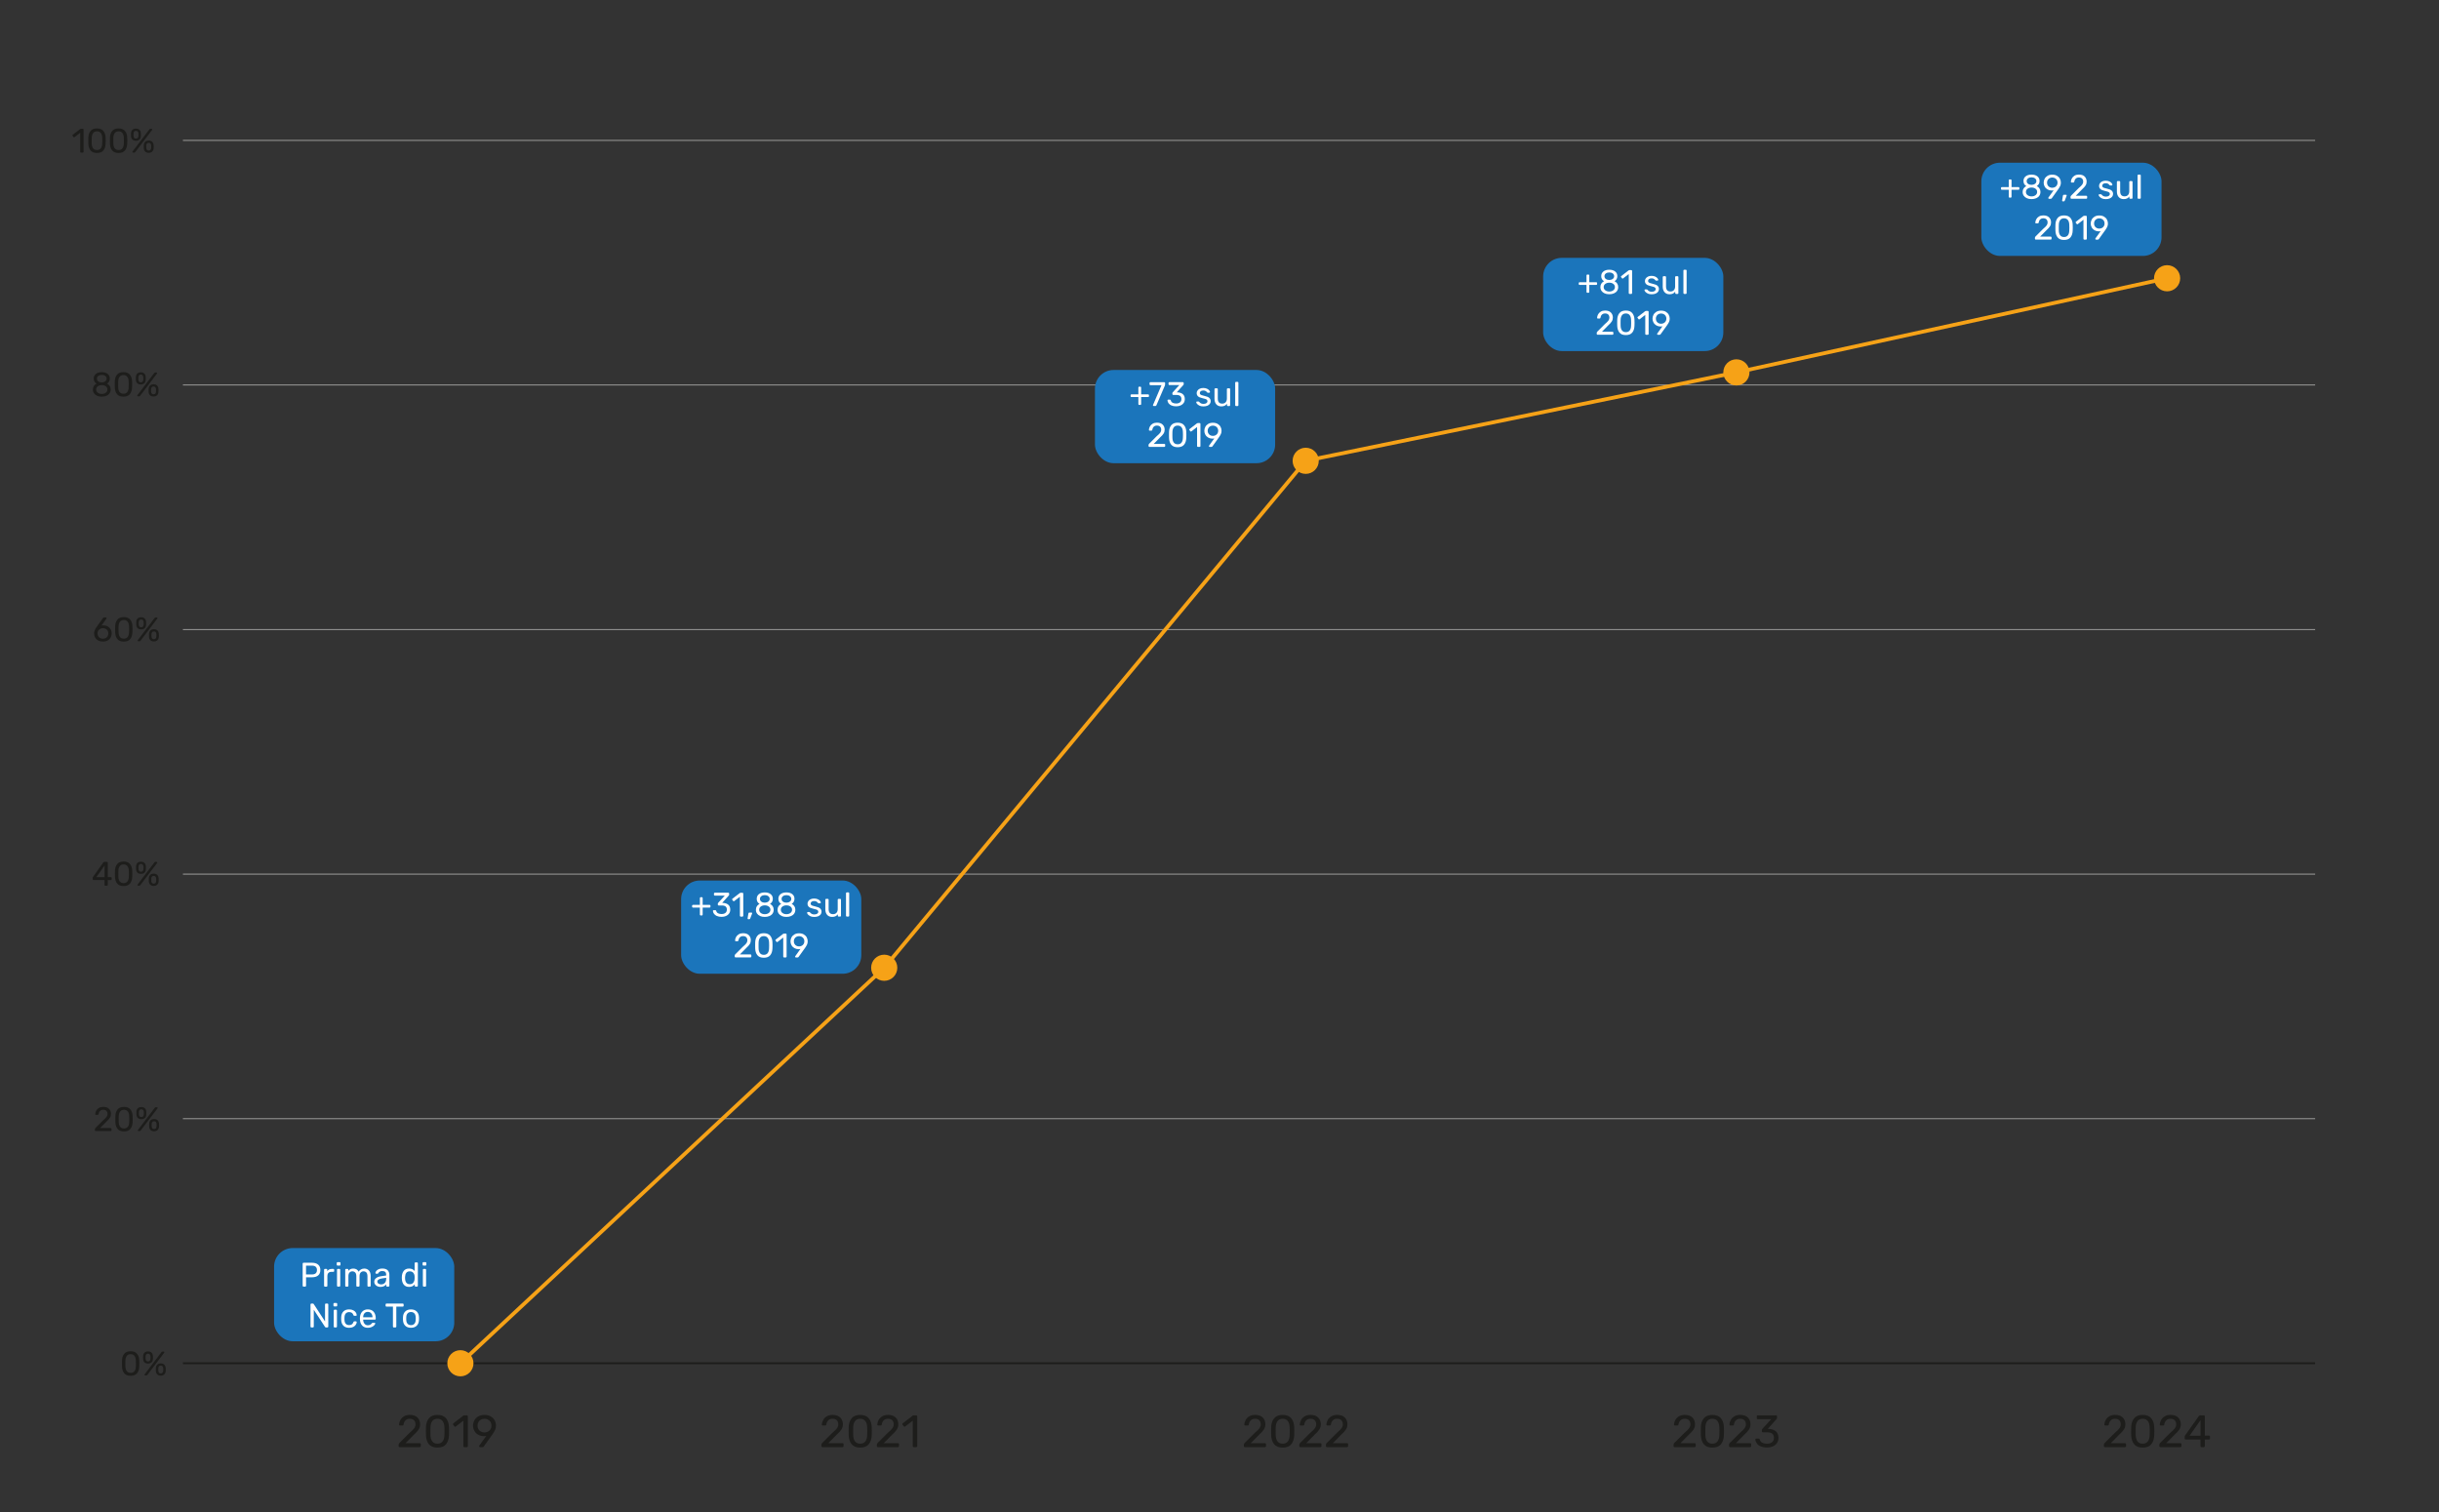 <?xml version="1.0" encoding="UTF-8"?> <svg xmlns="http://www.w3.org/2000/svg" id="Livello_1" data-name="Livello 1" viewBox="0 0 1290 800"><rect x="0" y="0" width="1290" height="800" fill="#333333" stroke="none"/><defs><style> .cls-1 { stroke: #f6a217; stroke-width: 2px; } .cls-1, .cls-2, .cls-3 { fill: none; stroke-miterlimit: 10; } .cls-2 { stroke: #1d1d1b; } .cls-4 { fill: #1b75bb; } .cls-4, .cls-5, .cls-6, .cls-7 { stroke-width: 0px; } .cls-5 { fill: #1d1d1b; } .cls-6 { fill: #fff; } .cls-7 { fill: #f6a217; } .cls-3 { stroke: #9d9d9c; stroke-width: .5px; } </style></defs><rect class="cls-4" x="144.96" y="660.18" width="95.3" height="49.31" rx="9.85" ry="9.85"></rect><rect class="cls-4" x="360.25" y="465.77" width="95.3" height="49.31" rx="9.85" ry="9.85"></rect><line class="cls-2" x1="96.75" y1="721.12" x2="1224.5" y2="721.12"></line><line class="cls-3" x1="96.75" y1="591.75" x2="1224.5" y2="591.75"></line><line class="cls-3" x1="96.75" y1="462.38" x2="1224.5" y2="462.38"></line><line class="cls-3" x1="96.75" y1="333.01" x2="1224.5" y2="333.01"></line><line class="cls-3" x1="96.75" y1="203.64" x2="1224.5" y2="203.64"></line><line class="cls-3" x1="96.75" y1="74.27" x2="1224.5" y2="74.27"></line><circle class="cls-7" cx="243.51" cy="721.12" r="6.92"></circle><circle class="cls-7" cx="467.67" cy="511.91" r="6.92"></circle><circle class="cls-7" cx="690.59" cy="243.75" r="6.92"></circle><circle class="cls-7" cx="918.39" cy="196.98" r="6.92"></circle><circle class="cls-7" cx="1146.19" cy="147.19" r="6.92"></circle><line class="cls-1" x1="243.51" y1="721.12" x2="467.67" y2="511.91"></line><line class="cls-1" x1="690.59" y1="243.75" x2="918.39" y2="196.98"></line><line class="cls-1" x1="467.67" y1="511.91" x2="690.59" y2="243.75"></line><line class="cls-1" x1="918.39" y1="196.98" x2="1146.19" y2="147.19"></line><g><path class="cls-6" d="M160.2,680.45c-.08-.08-.12-.18-.12-.3v-11.75c0-.13.04-.24.12-.32.08-.08.18-.12.3-.12h4.57c1.36,0,2.42.33,3.2.99.78.66,1.17,1.61,1.17,2.86s-.39,2.2-1.16,2.85c-.77.65-1.84.98-3.21.98h-3.19v4.5c0,.12-.04.22-.13.3s-.19.12-.31.12h-.95c-.12,0-.22-.04-.3-.12ZM164.98,674.14c.88,0,1.54-.2,1.99-.59.45-.4.67-.97.67-1.73s-.22-1.33-.67-1.74c-.44-.4-1.11-.6-2-.6h-3.11v4.66h3.11Z"></path><path class="cls-6" d="M171.53,680.45c-.08-.08-.12-.18-.12-.3v-8.51c0-.12.04-.22.12-.31.08-.08.18-.13.3-.13h.83c.12,0,.22.04.31.13.08.08.13.19.13.31v.79c.49-.82,1.33-1.22,2.52-1.22h.7c.12,0,.22.04.3.12.08.08.12.18.12.3v.74c0,.12-.04.22-.12.29-.08.07-.18.11-.3.11h-1.08c-.65,0-1.16.19-1.53.57s-.56.89-.56,1.54v5.29c0,.12-.04.22-.13.3s-.19.12-.31.12h-.88c-.12,0-.22-.04-.3-.12Z"></path><path class="cls-6" d="M178.22,669.34c-.08-.08-.12-.18-.12-.3v-.97c0-.12.04-.22.12-.31s.18-.13.3-.13h1.13c.12,0,.22.04.31.13s.13.19.13.31v.97c0,.12-.04.22-.13.3s-.19.12-.31.12h-1.13c-.12,0-.22-.04-.3-.12ZM178.37,680.45c-.08-.08-.12-.18-.12-.3v-8.53c0-.12.04-.22.12-.3s.18-.12.3-.12h.86c.12,0,.22.04.3.12s.12.18.12.3v8.53c0,.12-.04.22-.12.3s-.18.12-.3.12h-.86c-.12,0-.22-.04-.3-.12Z"></path><path class="cls-6" d="M182.72,680.45c-.08-.08-.12-.18-.12-.3v-8.53c0-.12.04-.22.12-.3s.18-.12.3-.12h.81c.12,0,.22.04.3.12s.12.18.12.3v.63c.62-.82,1.49-1.22,2.61-1.22,1.33,0,2.27.55,2.83,1.66.29-.5.7-.91,1.22-1.21s1.12-.45,1.78-.45c.98,0,1.79.34,2.41,1.01.62.67.94,1.64.94,2.92v5.2c0,.12-.04.22-.12.3s-.18.12-.3.12h-.85c-.12,0-.22-.04-.3-.12s-.12-.18-.12-.3v-5.04c0-.94-.2-1.61-.58-2.02s-.9-.61-1.54-.61c-.56,0-1.05.21-1.46.62s-.61,1.08-.61,2.01v5.04c0,.12-.04.22-.12.3-.08.08-.18.12-.3.12h-.85c-.12,0-.22-.04-.3-.12s-.12-.18-.12-.3v-5.04c0-.94-.2-1.61-.6-2.02-.4-.41-.91-.61-1.52-.61-.56,0-1.05.21-1.46.62s-.61,1.08-.61,1.99v5.06c0,.12-.04.22-.12.3s-.18.12-.3.12h-.86c-.12,0-.22-.04-.3-.12Z"></path><path class="cls-6" d="M199.58,680.39c-.5-.24-.9-.57-1.2-.98-.29-.41-.44-.87-.44-1.38,0-.79.33-1.44.98-1.95.65-.51,1.54-.84,2.65-1l2.68-.38v-.52c0-1.22-.7-1.84-2.11-1.84-.53,0-.96.11-1.3.33-.34.22-.59.48-.76.78-.04.11-.08.19-.13.23-.05.05-.13.07-.23.07h-.77c-.11,0-.2-.04-.28-.12s-.12-.17-.12-.28c.01-.29.15-.61.41-.98.26-.37.66-.68,1.2-.95.54-.27,1.21-.41,2-.41,1.34,0,2.31.32,2.9.95s.88,1.41.88,2.35v5.83c0,.12-.04.22-.12.3s-.18.12-.3.12h-.83c-.12,0-.22-.04-.3-.12s-.12-.18-.12-.3v-.77c-.26.38-.65.71-1.15.97s-1.15.4-1.93.4c-.59,0-1.13-.12-1.64-.36ZM203.51,678.63c.5-.51.75-1.25.75-2.21v-.5l-2.09.31c-.85.12-1.49.32-1.93.6-.43.28-.65.64-.65,1.07,0,.48.2.85.59,1.11.4.26.86.39,1.4.39.78,0,1.42-.25,1.92-.76Z"></path><path class="cls-6" d="M213.55,679.52c-.64-.82-.97-1.85-1.01-3.1l-.02-.54.02-.54c.04-1.24.37-2.27,1.01-3.09.64-.82,1.58-1.23,2.83-1.23s2.21.44,2.92,1.31v-4.14c0-.12.04-.22.12-.3s.18-.12.3-.12h.86c.12,0,.22.04.3.12s.12.18.12.3v11.95c0,.12-.04.22-.12.3s-.18.12-.3.12h-.81c-.12,0-.22-.04-.3-.12s-.12-.18-.12-.3v-.76c-.7.9-1.69,1.35-2.97,1.35s-2.19-.41-2.83-1.22ZM218.61,678.47c.41-.55.64-1.2.67-1.95.01-.13.02-.36.02-.68s0-.57-.02-.7c-.02-.71-.25-1.33-.68-1.85-.43-.53-1.05-.79-1.85-.79-.85,0-1.47.26-1.86.79-.39.53-.6,1.22-.64,2.09l-.02.52c0,2.27.84,3.4,2.52,3.4.83,0,1.45-.27,1.86-.82Z"></path><path class="cls-6" d="M223.63,669.34c-.08-.08-.12-.18-.12-.3v-.97c0-.12.04-.22.12-.31s.18-.13.3-.13h1.13c.12,0,.22.04.31.13s.13.19.13.31v.97c0,.12-.04.22-.13.3s-.19.12-.31.12h-1.13c-.12,0-.22-.04-.3-.12ZM223.78,680.45c-.08-.08-.12-.18-.12-.3v-8.53c0-.12.04-.22.12-.3s.18-.12.3-.12h.86c.12,0,.22.04.3.12s.12.18.12.3v8.53c0,.12-.04.22-.12.3s-.18.12-.3.12h-.86c-.12,0-.22-.04-.3-.12Z"></path><path class="cls-6" d="M164.35,702.05c-.08-.08-.12-.18-.12-.3v-11.75c0-.13.04-.24.12-.32.08-.08.18-.12.3-.12h.83c.22,0,.37.08.45.25l5.98,9.18v-9c0-.13.04-.24.12-.32.08-.08.18-.12.3-.12h.86c.13,0,.24.04.32.12.08.08.12.18.12.32v11.74c0,.12-.04.22-.12.31s-.18.13-.3.13h-.86c-.18,0-.32-.08-.43-.25l-5.96-9.09v8.93c0,.12-.04.22-.13.3-.08.08-.19.12-.31.12h-.86c-.12,0-.22-.04-.3-.12Z"></path><path class="cls-6" d="M176.48,690.94c-.08-.08-.12-.18-.12-.3v-.97c0-.12.04-.22.12-.31s.18-.13.3-.13h1.13c.12,0,.22.04.31.13s.13.19.13.31v.97c0,.12-.04.22-.13.3s-.19.12-.31.12h-1.13c-.12,0-.22-.04-.3-.12ZM176.63,702.05c-.08-.08-.12-.18-.12-.3v-8.53c0-.12.04-.22.12-.3s.18-.12.3-.12h.86c.12,0,.22.04.3.12s.12.18.12.3v8.53c0,.12-.04.22-.12.3s-.18.12-.3.12h-.86c-.12,0-.22-.04-.3-.12Z"></path><path class="cls-6" d="M181.63,701.26c-.73-.73-1.11-1.74-1.16-3.05l-.02-.72.02-.72c.05-1.31.44-2.32,1.16-3.05.73-.73,1.73-1.09,3.02-1.09.86,0,1.6.16,2.2.47.6.31,1.05.7,1.34,1.15.29.46.45.91.48,1.37.01.12-.02.22-.11.29-.08.07-.19.11-.31.11h-.86c-.12,0-.21-.02-.27-.07-.06-.05-.12-.14-.18-.29-.21-.58-.49-.99-.86-1.23s-.84-.37-1.4-.37c-.74,0-1.33.23-1.77.69-.44.46-.68,1.17-.71,2.12l-.02.65.02.61c.04.96.27,1.67.7,2.12.43.46,1.03.68,1.78.68.56,0,1.03-.12,1.4-.37.37-.25.66-.66.86-1.23.06-.14.12-.24.18-.3.06-.05.15-.08.27-.08h.86c.12,0,.22.04.31.12.08.08.12.18.11.3-.02.44-.18.9-.48,1.36-.29.46-.74.85-1.33,1.16-.59.31-1.33.47-2.21.47-1.28,0-2.29-.36-3.02-1.09Z"></path><path class="cls-6" d="M191.59,701.2c-.74-.76-1.14-1.8-1.21-3.12l-.02-.61.02-.59c.08-1.3.49-2.33,1.23-3.1.74-.77,1.71-1.15,2.92-1.15,1.33,0,2.36.42,3.1,1.27.73.85,1.1,1.99,1.1,3.43v.31c0,.12-.04.22-.12.3s-.18.12-.3.12h-6.23v.16c.04.78.27,1.44.71,1.99.44.55,1.02.82,1.74.82.55,0,1-.11,1.36-.33.35-.22.62-.45.78-.69.11-.14.19-.23.24-.26.05-.03.15-.04.3-.04h.88c.11,0,.2.03.27.09.07.06.11.14.11.25,0,.26-.17.58-.5.95-.33.37-.79.69-1.39.96-.59.27-1.28.4-2.04.4-1.24,0-2.22-.38-2.96-1.14ZM197.01,696.8v-.05c0-.83-.22-1.5-.67-2.03-.45-.52-1.05-.78-1.81-.78s-1.35.26-1.79.78c-.44.52-.66,1.2-.66,2.03v.05h4.93Z"></path><path class="cls-6" d="M207.95,702.05c-.08-.08-.12-.18-.12-.3v-10.58h-3.46c-.12,0-.22-.04-.3-.12-.08-.08-.12-.18-.12-.3v-.76c0-.12.04-.22.12-.31.08-.08.18-.13.3-.13h8.68c.13,0,.24.04.32.12.08.08.12.18.12.32v.76c0,.12-.04.22-.13.3s-.19.12-.31.12h-3.44v10.58c0,.12-.04.22-.13.3s-.19.12-.31.12h-.94c-.12,0-.22-.04-.3-.12Z"></path><path class="cls-6" d="M214.3,701.23c-.73-.74-1.11-1.73-1.16-2.97l-.02-.77.02-.77c.05-1.22.44-2.21,1.17-2.96.73-.75,1.75-1.12,3.06-1.12s2.33.38,3.06,1.12c.73.75,1.12,1.74,1.17,2.96.01.13.02.39.02.77s0,.64-.02.77c-.05,1.24-.44,2.23-1.16,2.97-.73.74-1.75,1.12-3.07,1.12s-2.34-.37-3.07-1.12ZM219.16,700.24c.44-.48.67-1.17.71-2.07.01-.12.02-.35.02-.68s0-.56-.02-.68c-.04-.9-.27-1.59-.71-2.07-.44-.48-1.04-.72-1.79-.72s-1.36.24-1.8.72c-.44.48-.68,1.17-.7,2.07l-.02.68.02.68c.02.9.26,1.59.7,2.07.44.48,1.04.72,1.8.72s1.35-.24,1.79-.72Z"></path></g><g><path class="cls-6" d="M370.29,484.12c-.08-.08-.12-.18-.12-.3v-3.74h-3.69c-.12,0-.22-.04-.3-.12s-.12-.18-.12-.3v-.58c0-.12.04-.22.12-.3s.18-.12.3-.12h3.69v-3.64c0-.12.04-.22.12-.3s.18-.12.3-.12h.63c.12,0,.22.04.3.12s.12.18.12.3v3.64h3.71c.12,0,.22.04.3.12s.12.18.12.3v.58c0,.12-.04.22-.12.3s-.18.12-.3.12h-3.71v3.74c0,.12-.04.22-.12.3s-.18.12-.3.12h-.63c-.12,0-.22-.04-.3-.12Z"></path><path class="cls-6" d="M379.2,484.56c-.69-.31-1.21-.7-1.57-1.2s-.54-1.01-.57-1.55c0-.11.04-.19.11-.26.07-.07.16-.1.27-.1h.88c.25,0,.42.13.5.4.16.6.49,1.02,1.01,1.27s1.12.37,1.82.37c.85,0,1.53-.2,2.03-.6.5-.4.76-.98.76-1.74,0-1.45-.88-2.18-2.65-2.18h-1.71c-.12,0-.22-.04-.3-.12-.08-.08-.12-.18-.12-.3v-.49c0-.17.07-.33.2-.49l3.49-3.82h-5.31c-.12,0-.22-.04-.3-.12s-.12-.18-.12-.3v-.68c0-.12.04-.22.12-.31s.18-.13.3-.13h7.18c.13,0,.24.04.31.12.08.08.12.18.12.32v.65c0,.14-.07.28-.2.41l-3.47,3.87.29.02c1.22.04,2.19.35,2.9.95.71.6,1.06,1.48,1.06,2.63,0,.78-.2,1.46-.59,2.03-.4.58-.94,1.02-1.64,1.32-.7.31-1.48.46-2.36.46-.95,0-1.77-.15-2.46-.46Z"></path><path class="cls-6" d="M391.46,484.72c-.08-.08-.12-.18-.12-.3v-10.08l-2.99,2.3c-.08.07-.17.11-.27.11-.11,0-.21-.06-.31-.18l-.47-.59c-.06-.08-.09-.17-.09-.25,0-.14.06-.26.18-.34l3.92-3.02c.13-.08.29-.13.47-.13h.92c.12,0,.22.04.3.12.08.08.12.18.12.3v11.77c0,.12-.04.22-.12.3s-.18.12-.3.12h-.95c-.12,0-.22-.04-.3-.12Z"></path><path class="cls-6" d="M395.47,486.08c-.05-.07-.08-.16-.06-.27l.41-2.57c.05-.35.22-.52.5-.52h1.21c.08,0,.15.03.21.09.05.06.08.13.08.22,0,.06-.02.16-.05.29l-.95,2.47c-.06.14-.13.25-.2.32-.07.07-.18.1-.32.1h-.59c-.1,0-.17-.04-.22-.11Z"></path><path class="cls-6" d="M402.05,484.56c-.71-.31-1.26-.75-1.66-1.32-.4-.58-.59-1.25-.59-2.02,0-.71.17-1.33.52-1.86.35-.53.82-.94,1.42-1.23-.48-.28-.85-.64-1.11-1.09s-.39-.97-.39-1.58c0-1.06.39-1.89,1.16-2.49.77-.61,1.81-.91,3.1-.91s2.31.3,3.09.91c.77.61,1.16,1.43,1.16,2.47,0,.6-.13,1.12-.39,1.58s-.62.82-1.09,1.11c.6.29,1.07.7,1.42,1.23.35.53.52,1.16.52,1.86,0,.77-.2,1.44-.59,2.02-.4.58-.95,1.02-1.67,1.32-.71.31-1.53.46-2.46.46s-1.76-.15-2.47-.46ZM406.62,482.93c.56-.43.85-1,.85-1.71s-.28-1.27-.85-1.69c-.56-.42-1.27-.63-2.11-.63s-1.56.21-2.12.63c-.56.42-.85.98-.85,1.69s.28,1.28.85,1.71c.56.43,1.27.65,2.12.65s1.54-.22,2.11-.65ZM406.34,476.92c.49-.36.74-.83.74-1.42s-.24-1.08-.73-1.45c-.49-.37-1.09-.55-1.83-.55s-1.36.18-1.84.54c-.49.36-.73.85-.73,1.46s.24,1.08.73,1.44c.49.36,1.1.54,1.84.54.72-.01,1.33-.2,1.82-.56Z"></path><path class="cls-6" d="M413.5,484.56c-.71-.31-1.26-.75-1.66-1.32-.4-.58-.59-1.25-.59-2.02,0-.71.17-1.33.52-1.86.35-.53.82-.94,1.42-1.23-.48-.28-.85-.64-1.11-1.09s-.39-.97-.39-1.58c0-1.06.39-1.89,1.16-2.49.77-.61,1.81-.91,3.1-.91s2.31.3,3.09.91c.77.61,1.16,1.43,1.16,2.47,0,.6-.13,1.12-.39,1.58s-.62.82-1.09,1.11c.6.29,1.07.7,1.42,1.23.35.53.52,1.16.52,1.86,0,.77-.2,1.44-.59,2.02-.4.58-.95,1.02-1.67,1.32-.71.31-1.53.46-2.46.46s-1.76-.15-2.47-.46ZM418.07,482.93c.56-.43.85-1,.85-1.71s-.28-1.27-.85-1.69c-.56-.42-1.27-.63-2.11-.63s-1.56.21-2.12.63c-.56.42-.85.98-.85,1.69s.28,1.28.85,1.71c.56.43,1.27.65,2.12.65s1.54-.22,2.11-.65ZM417.78,476.92c.49-.36.74-.83.74-1.42s-.24-1.08-.73-1.45c-.49-.37-1.09-.55-1.83-.55s-1.36.18-1.84.54c-.49.36-.73.85-.73,1.46s.24,1.08.73,1.44c.49.36,1.1.54,1.84.54.72-.01,1.33-.2,1.82-.56Z"></path><path class="cls-6" d="M428.56,484.61c-.57-.27-1-.58-1.28-.93-.28-.35-.42-.64-.42-.86,0-.12.04-.21.13-.28.09-.07.18-.1.28-.1h.81c.12,0,.23.06.32.18.29.34.6.6.94.79s.79.29,1.35.29c.62,0,1.13-.12,1.52-.37.39-.25.58-.58.58-1.02,0-.29-.08-.53-.24-.71-.16-.19-.44-.35-.83-.49s-.97-.29-1.74-.46c-1.04-.23-1.79-.56-2.22-.99-.44-.43-.66-.99-.66-1.67,0-.46.13-.89.41-1.3.27-.41.67-.75,1.19-1.01.52-.26,1.15-.39,1.88-.39s1.42.13,1.96.38.94.55,1.21.89c.27.34.41.63.41.86,0,.11-.04.2-.12.27-.08.07-.17.11-.28.11h-.76c-.14,0-.26-.06-.36-.18-.19-.23-.36-.41-.5-.53s-.34-.24-.59-.33c-.26-.1-.58-.14-.98-.14-.58,0-1.02.12-1.33.37-.31.25-.47.57-.47.96,0,.25.07.46.2.64s.39.33.76.48c.38.14.93.29,1.65.45,1.14.24,1.95.58,2.42,1.04s.71,1.02.71,1.72c0,.52-.15.98-.45,1.4s-.74.75-1.32.99c-.58.24-1.28.36-2.08.36s-1.55-.13-2.12-.4Z"></path><path class="cls-6" d="M437.46,483.91c-.62-.74-.94-1.72-.94-2.94v-5.08c0-.12.04-.22.12-.3.08-.08.18-.12.3-.12h.9c.12,0,.22.04.3.12s.12.18.12.3v4.99c0,1.79.78,2.68,2.34,2.68.76,0,1.36-.24,1.8-.71.44-.47.67-1.13.67-1.97v-4.99c0-.12.04-.22.12-.3s.18-.12.3-.12h.9c.12,0,.22.04.29.12s.11.18.11.3v8.53c0,.12-.04.22-.11.3s-.17.12-.29.12h-.85c-.12,0-.22-.04-.3-.12s-.12-.18-.12-.3v-.79c-.34.46-.74.8-1.22,1.04-.48.23-1.07.35-1.78.35-1.14,0-2.02-.37-2.65-1.11Z"></path><path class="cls-6" d="M447.58,484.72c-.08-.08-.12-.18-.12-.3v-11.95c0-.12.04-.22.12-.3s.18-.12.3-.12h.85c.12,0,.22.04.3.12s.12.18.12.3v11.95c0,.12-.04.22-.12.3s-.18.12-.3.12h-.85c-.12,0-.22-.04-.3-.12Z"></path><path class="cls-6" d="M388.71,506.32c-.08-.08-.12-.18-.12-.3v-.58c0-.28.15-.54.45-.79l3.82-3.82c.92-.77,1.56-1.4,1.91-1.88.35-.49.52-1,.52-1.54,0-.7-.2-1.24-.58-1.64-.39-.4-.96-.59-1.7-.59-.7,0-1.25.21-1.67.62s-.68.96-.77,1.65c-.02.14-.08.25-.17.32-.09.07-.19.1-.3.1h-.94c-.11,0-.2-.03-.27-.1-.07-.07-.11-.15-.11-.24.02-.65.2-1.27.52-1.86.32-.59.8-1.08,1.43-1.46.63-.38,1.39-.57,2.28-.57,1.36,0,2.38.35,3.07,1.05.69.7,1.04,1.59,1.04,2.67,0,.76-.19,1.44-.57,2.04-.38.61-.96,1.26-1.75,1.95l-3.46,3.51h5.62c.13,0,.24.04.31.12s.12.18.12.3v.74c0,.12-.04.22-.13.3s-.19.12-.31.12h-7.94c-.12,0-.22-.04-.3-.12Z"></path><path class="cls-6" d="M400.58,505.26c-.72-.9-1.1-2.08-1.15-3.55-.01-.32-.02-.85-.02-1.57s0-1.28.02-1.62c.04-1.44.42-2.61,1.15-3.52.73-.91,1.87-1.36,3.4-1.36s2.69.45,3.42,1.36c.73.91,1.12,2.08,1.15,3.52.02.67.04,1.21.04,1.62s-.01.92-.04,1.57c-.05,1.46-.43,2.65-1.15,3.55s-1.86,1.35-3.42,1.35-2.68-.45-3.4-1.35ZM406.03,504.17c.46-.6.71-1.45.73-2.54.02-.7.04-1.2.04-1.51,0-.34-.01-.83-.04-1.48-.02-1.08-.26-1.93-.72-2.54s-1.14-.92-2.05-.92-1.58.31-2.04.92-.71,1.46-.73,2.54l-.02,1.48.02,1.51c.02,1.09.27,1.94.73,2.54.46.6,1.14.9,2.04.9s1.58-.3,2.04-.9Z"></path><path class="cls-6" d="M414.38,506.32c-.08-.08-.12-.18-.12-.3v-10.08l-2.99,2.3c-.08.07-.17.11-.27.11-.11,0-.21-.06-.31-.18l-.47-.59c-.06-.08-.09-.17-.09-.25,0-.14.06-.26.18-.34l3.92-3.02c.13-.08.29-.13.47-.13h.92c.12,0,.22.04.3.12.08.08.12.18.12.3v11.77c0,.12-.04.22-.12.3s-.18.12-.3.12h-.95c-.12,0-.22-.04-.3-.12Z"></path><path class="cls-6" d="M420.63,506.32c-.07-.08-.1-.17-.1-.28,0-.08.02-.16.07-.23l2.75-3.83c-.29.07-.61.11-.97.11-.85-.01-1.6-.21-2.26-.59-.65-.38-1.16-.89-1.5-1.53-.35-.64-.52-1.31-.52-2.03s.17-1.41.51-2.06c.34-.65.85-1.18,1.54-1.59.68-.41,1.51-.61,2.48-.61s1.8.2,2.49.59c.69.4,1.21.92,1.56,1.57.35.65.52,1.34.52,2.07,0,.65-.11,1.22-.34,1.72-.23.5-.55,1.04-.95,1.63l-3.47,4.84c-.08.11-.17.2-.24.26-.08.07-.19.1-.33.1h-.97c-.11,0-.19-.04-.26-.12ZM424.03,500.29c.43-.22.76-.54,1.02-.95s.38-.89.38-1.43-.13-1.02-.38-1.43-.59-.73-1.02-.95c-.43-.22-.89-.33-1.4-.33s-.97.11-1.39.33c-.42.22-.75.54-1,.95s-.37.89-.37,1.43.12,1.02.37,1.43.58.73,1,.95c.42.22.88.33,1.39.33s.97-.11,1.4-.33Z"></path></g><rect class="cls-4" x="579.13" y="195.71" width="95.3" height="49.31" rx="9.85" ry="9.85"></rect><g><path class="cls-6" d="M602.21,214.07c-.08-.08-.12-.18-.12-.3v-3.74h-3.69c-.12,0-.22-.04-.3-.12s-.12-.18-.12-.3v-.58c0-.12.04-.22.12-.3s.18-.12.3-.12h3.69v-3.64c0-.12.04-.22.12-.3s.18-.12.3-.12h.63c.12,0,.22.04.3.12s.12.18.12.3v3.64h3.71c.12,0,.22.04.3.12s.12.18.12.3v.58c0,.12-.04.22-.12.3s-.18.12-.3.12h-3.71v3.74c0,.12-.04.22-.12.3s-.18.12-.3.12h-.63c-.12,0-.22-.04-.3-.12Z"></path><path class="cls-6" d="M609.9,214.66c-.07-.08-.1-.17-.1-.28l.04-.16,4.48-10.48h-5.9c-.12,0-.22-.04-.3-.12-.08-.08-.12-.18-.12-.3v-.72c0-.13.04-.24.12-.32.08-.08.18-.12.3-.12h7.38c.13,0,.24.04.31.12.08.08.12.18.12.32v.67c0,.22-.05.45-.14.7l-4.43,10.35c-.06.13-.13.24-.21.32s-.18.13-.31.13h-.97c-.11,0-.2-.04-.26-.12Z"></path><path class="cls-6" d="M619.62,214.5c-.69-.31-1.21-.7-1.57-1.2s-.54-1.01-.57-1.55c0-.11.04-.19.11-.26.07-.07.16-.1.27-.1h.88c.25,0,.42.13.5.4.16.6.49,1.02,1.01,1.27s1.12.37,1.82.37c.85,0,1.53-.2,2.03-.6.5-.4.76-.98.76-1.74,0-1.45-.88-2.18-2.65-2.18h-1.71c-.12,0-.22-.04-.3-.12-.08-.08-.12-.18-.12-.3v-.49c0-.17.07-.33.2-.49l3.49-3.82h-5.31c-.12,0-.22-.04-.3-.12s-.12-.18-.12-.3v-.68c0-.12.04-.22.12-.31s.18-.13.3-.13h7.18c.13,0,.24.04.31.12.08.08.12.18.12.32v.65c0,.14-.07.28-.2.41l-3.47,3.87.29.02c1.22.04,2.19.35,2.9.95.71.6,1.06,1.48,1.06,2.63,0,.78-.2,1.46-.59,2.03-.4.58-.94,1.02-1.64,1.32-.7.31-1.48.46-2.36.46-.95,0-1.77-.15-2.46-.46Z"></path><path class="cls-6" d="M634.39,214.55c-.57-.27-1-.58-1.28-.93-.28-.35-.42-.64-.42-.86,0-.12.04-.21.13-.28.09-.07.18-.1.28-.1h.81c.12,0,.23.06.32.18.29.34.6.6.94.79s.79.29,1.35.29c.62,0,1.13-.12,1.52-.37.39-.25.58-.58.58-1.02,0-.29-.08-.53-.24-.71-.16-.19-.44-.35-.83-.49s-.97-.29-1.74-.46c-1.04-.23-1.79-.56-2.22-.99-.44-.43-.66-.99-.66-1.67,0-.46.13-.89.41-1.3.27-.41.67-.75,1.19-1.01.52-.26,1.15-.39,1.88-.39s1.42.13,1.96.38.94.55,1.21.89c.27.34.41.63.41.86,0,.11-.04.2-.12.27-.08.07-.17.11-.28.11h-.76c-.14,0-.26-.06-.36-.18-.19-.23-.36-.41-.5-.53s-.34-.24-.59-.33c-.26-.1-.58-.14-.98-.14-.58,0-1.02.12-1.33.37-.31.25-.47.57-.47.96,0,.25.07.46.2.64s.39.33.76.48c.38.14.93.29,1.65.45,1.14.24,1.95.58,2.42,1.04s.71,1.02.71,1.72c0,.52-.15.98-.45,1.4s-.74.75-1.32.99c-.58.24-1.28.36-2.08.36s-1.55-.13-2.12-.4Z"></path><path class="cls-6" d="M643.29,213.85c-.62-.74-.94-1.72-.94-2.94v-5.08c0-.12.04-.22.12-.3.08-.08.18-.12.3-.12h.9c.12,0,.22.04.3.12s.12.18.12.3v4.99c0,1.79.78,2.68,2.34,2.68.76,0,1.36-.24,1.8-.71.44-.47.67-1.13.67-1.97v-4.99c0-.12.04-.22.12-.3s.18-.12.3-.12h.9c.12,0,.22.04.29.12s.11.18.11.3v8.53c0,.12-.04.22-.11.3s-.17.12-.29.12h-.85c-.12,0-.22-.04-.3-.12s-.12-.18-.12-.3v-.79c-.34.46-.74.8-1.22,1.04-.48.23-1.07.35-1.78.35-1.14,0-2.02-.37-2.65-1.11Z"></path><path class="cls-6" d="M653.42,214.66c-.08-.08-.12-.18-.12-.3v-11.95c0-.12.04-.22.12-.3s.18-.12.3-.12h.85c.12,0,.22.04.3.12s.12.18.12.3v11.95c0,.12-.04.22-.12.3s-.18.12-.3.12h-.85c-.12,0-.22-.04-.3-.12Z"></path><path class="cls-6" d="M607.59,236.26c-.08-.08-.12-.18-.12-.3v-.58c0-.28.15-.54.45-.79l3.82-3.82c.92-.77,1.56-1.4,1.91-1.88.35-.49.52-1,.52-1.54,0-.7-.2-1.24-.58-1.64-.39-.4-.96-.59-1.7-.59-.7,0-1.25.21-1.67.62s-.68.96-.77,1.65c-.02.14-.08.25-.17.32-.09.07-.19.1-.3.1h-.94c-.11,0-.2-.03-.27-.1-.07-.07-.11-.15-.11-.24.02-.65.2-1.27.52-1.86.32-.59.8-1.08,1.43-1.46.63-.38,1.39-.57,2.28-.57,1.36,0,2.38.35,3.07,1.05.69.7,1.04,1.59,1.04,2.67,0,.76-.19,1.44-.57,2.04-.38.61-.96,1.26-1.75,1.95l-3.46,3.51h5.62c.13,0,.24.04.31.12s.12.18.12.3v.74c0,.12-.04.22-.13.3s-.19.12-.31.12h-7.94c-.12,0-.22-.04-.3-.12Z"></path><path class="cls-6" d="M619.46,235.21c-.72-.9-1.1-2.08-1.15-3.55-.01-.32-.02-.85-.02-1.57s0-1.28.02-1.62c.04-1.44.42-2.61,1.15-3.52.73-.91,1.87-1.36,3.4-1.36s2.69.45,3.42,1.36c.73.91,1.12,2.08,1.15,3.52.02.67.04,1.21.04,1.62s-.01.92-.04,1.57c-.05,1.46-.43,2.65-1.15,3.55s-1.86,1.35-3.42,1.35-2.68-.45-3.4-1.35ZM624.91,234.11c.46-.6.71-1.45.73-2.54.02-.7.04-1.2.04-1.51,0-.34-.01-.83-.04-1.48-.02-1.08-.26-1.93-.72-2.54s-1.14-.92-2.05-.92-1.58.31-2.04.92-.71,1.46-.73,2.54l-.02,1.48.02,1.51c.02,1.09.27,1.94.73,2.54.46.6,1.14.9,2.04.9s1.58-.3,2.04-.9Z"></path><path class="cls-6" d="M633.26,236.26c-.08-.08-.12-.18-.12-.3v-10.08l-2.99,2.3c-.08.07-.17.11-.27.11-.11,0-.21-.06-.31-.18l-.47-.59c-.06-.08-.09-.17-.09-.25,0-.14.06-.26.18-.34l3.92-3.02c.13-.08.29-.13.47-.13h.92c.12,0,.22.04.3.12.08.08.12.18.12.3v11.77c0,.12-.04.22-.12.3s-.18.12-.3.12h-.95c-.12,0-.22-.04-.3-.12Z"></path><path class="cls-6" d="M639.51,236.26c-.07-.08-.1-.17-.1-.28,0-.08.02-.16.07-.23l2.75-3.83c-.29.07-.61.11-.97.11-.85-.01-1.6-.21-2.26-.59-.65-.38-1.16-.89-1.5-1.53-.35-.64-.52-1.31-.52-2.03s.17-1.41.51-2.06c.34-.65.85-1.18,1.54-1.59.68-.41,1.51-.61,2.48-.61s1.8.2,2.49.59c.69.4,1.21.92,1.56,1.57.35.65.52,1.34.52,2.07,0,.65-.11,1.22-.34,1.72-.23.5-.55,1.04-.95,1.63l-3.47,4.84c-.08.11-.17.2-.24.26-.08.07-.19.1-.33.1h-.97c-.11,0-.19-.04-.26-.12ZM642.91,230.23c.43-.22.76-.54,1.02-.95s.38-.89.38-1.43-.13-1.02-.38-1.43-.59-.73-1.02-.95c-.43-.22-.89-.33-1.4-.33s-.97.11-1.39.33c-.42.22-.75.54-1,.95s-.37.89-.37,1.43.12,1.02.37,1.43.58.73,1,.95c.42.22.88.33,1.39.33s.97-.11,1.4-.33Z"></path></g><rect class="cls-4" x="816.18" y="136.4" width="95.3" height="49.31" rx="9.85" ry="9.85"></rect><g><path class="cls-6" d="M839.23,154.75c-.08-.08-.12-.18-.12-.3v-3.74h-3.69c-.12,0-.22-.04-.3-.12s-.12-.18-.12-.3v-.58c0-.12.04-.22.12-.3s.18-.12.3-.12h3.69v-3.64c0-.12.04-.22.12-.3s.18-.12.3-.12h.63c.12,0,.22.04.3.12s.12.18.12.3v3.64h3.71c.12,0,.22.04.3.12s.12.18.12.3v.58c0,.12-.04.22-.12.3s-.18.12-.3.12h-3.71v3.74c0,.12-.04.22-.12.3s-.18.12-.3.12h-.63c-.12,0-.22-.04-.3-.12Z"></path><path class="cls-6" d="M848.71,155.18c-.71-.31-1.26-.75-1.66-1.32-.4-.58-.59-1.25-.59-2.02,0-.71.17-1.33.52-1.86.35-.53.82-.94,1.42-1.23-.48-.28-.85-.64-1.11-1.09s-.39-.97-.39-1.58c0-1.06.39-1.89,1.16-2.49.77-.61,1.81-.91,3.1-.91s2.31.3,3.09.91c.77.61,1.16,1.43,1.16,2.47,0,.6-.13,1.12-.39,1.58s-.62.82-1.09,1.11c.6.29,1.07.7,1.42,1.23.35.53.52,1.16.52,1.86,0,.77-.2,1.44-.59,2.02-.4.58-.95,1.02-1.67,1.32-.71.31-1.53.46-2.46.46s-1.76-.15-2.47-.46ZM853.28,153.56c.56-.43.85-1,.85-1.71s-.28-1.27-.85-1.69c-.56-.42-1.27-.63-2.11-.63s-1.56.21-2.12.63c-.56.42-.85.98-.85,1.69s.28,1.28.85,1.71c.56.43,1.27.65,2.12.65s1.54-.22,2.11-.65ZM852.99,147.54c.49-.36.74-.83.74-1.42s-.24-1.08-.73-1.45c-.49-.37-1.09-.55-1.83-.55s-1.36.18-1.84.54c-.49.36-.73.85-.73,1.46s.24,1.08.73,1.44c.49.36,1.1.54,1.84.54.72-.01,1.33-.2,1.82-.56Z"></path><path class="cls-6" d="M861.57,155.35c-.08-.08-.12-.18-.12-.3v-10.08l-2.99,2.3c-.08.07-.17.11-.27.11-.11,0-.21-.06-.31-.18l-.47-.59c-.06-.08-.09-.17-.09-.25,0-.14.06-.26.18-.34l3.92-3.02c.13-.08.29-.13.47-.13h.92c.12,0,.22.04.3.12.08.08.12.18.12.3v11.77c0,.12-.04.22-.12.3s-.18.12-.3.12h-.95c-.12,0-.22-.04-.3-.12Z"></path><path class="cls-6" d="M871.47,155.24c-.57-.27-1-.58-1.28-.93-.28-.35-.42-.64-.42-.86,0-.12.04-.21.13-.28.09-.07.18-.1.28-.1h.81c.12,0,.23.06.32.18.29.34.6.6.94.79s.79.29,1.35.29c.62,0,1.13-.12,1.52-.37.39-.25.58-.58.58-1.02,0-.29-.08-.53-.24-.71-.16-.19-.44-.35-.83-.49s-.97-.29-1.74-.46c-1.04-.23-1.79-.56-2.22-.99-.44-.43-.66-.99-.66-1.67,0-.46.13-.89.41-1.3.27-.41.67-.75,1.19-1.01.52-.26,1.15-.39,1.88-.39s1.42.13,1.96.38.94.55,1.21.89c.27.34.41.63.41.86,0,.11-.04.2-.12.27-.08.07-.17.11-.28.11h-.76c-.14,0-.26-.06-.36-.18-.19-.23-.36-.41-.5-.53s-.34-.24-.59-.33c-.26-.1-.58-.14-.98-.14-.58,0-1.02.12-1.33.37-.31.25-.47.57-.47.96,0,.25.07.46.2.64s.39.33.76.48c.38.14.93.29,1.65.45,1.14.24,1.95.58,2.42,1.04s.71,1.02.71,1.72c0,.52-.15.98-.45,1.4s-.74.75-1.32.99c-.58.24-1.28.36-2.08.36s-1.55-.13-2.12-.4Z"></path><path class="cls-6" d="M880.37,154.54c-.62-.74-.94-1.72-.94-2.94v-5.08c0-.12.04-.22.12-.3.08-.08.18-.12.3-.12h.9c.12,0,.22.04.3.12s.12.18.12.3v4.99c0,1.79.78,2.68,2.34,2.68.76,0,1.36-.24,1.8-.71.44-.47.67-1.13.67-1.97v-4.99c0-.12.04-.22.12-.3s.18-.12.3-.12h.9c.12,0,.22.04.29.12s.11.18.11.3v8.53c0,.12-.04.22-.11.3s-.17.12-.29.12h-.85c-.12,0-.22-.04-.3-.12s-.12-.18-.12-.3v-.79c-.34.46-.74.8-1.22,1.04-.48.23-1.07.35-1.78.35-1.14,0-2.02-.37-2.65-1.11Z"></path><path class="cls-6" d="M890.49,155.35c-.08-.08-.12-.18-.12-.3v-11.95c0-.12.04-.22.12-.3s.18-.12.3-.12h.85c.12,0,.22.04.3.12s.12.18.12.3v11.95c0,.12-.04.22-.12.3s-.18.12-.3.12h-.85c-.12,0-.22-.04-.3-.12Z"></path><path class="cls-6" d="M844.64,176.95c-.08-.08-.12-.18-.12-.3v-.58c0-.28.15-.54.45-.79l3.82-3.82c.92-.77,1.56-1.4,1.91-1.88.35-.49.52-1,.52-1.54,0-.7-.2-1.24-.58-1.64-.39-.4-.96-.59-1.7-.59-.7,0-1.25.21-1.67.62s-.68.96-.77,1.65c-.02.14-.08.25-.17.32-.09.07-.19.1-.3.1h-.94c-.11,0-.2-.03-.27-.1-.07-.07-.11-.15-.11-.24.02-.65.2-1.27.52-1.86.32-.59.8-1.08,1.43-1.46.63-.38,1.39-.57,2.28-.57,1.36,0,2.38.35,3.07,1.05.69.7,1.04,1.59,1.04,2.67,0,.76-.19,1.44-.57,2.04-.38.61-.96,1.26-1.75,1.95l-3.46,3.51h5.62c.13,0,.24.04.31.12s.12.18.12.3v.74c0,.12-.04.22-.13.3s-.19.12-.31.12h-7.94c-.12,0-.22-.04-.3-.12Z"></path><path class="cls-6" d="M856.51,175.89c-.72-.9-1.1-2.08-1.15-3.55-.01-.32-.02-.85-.02-1.57s0-1.28.02-1.62c.04-1.44.42-2.61,1.15-3.52.73-.91,1.87-1.36,3.4-1.36s2.69.45,3.42,1.36c.73.91,1.12,2.08,1.15,3.52.02.67.04,1.21.04,1.62s-.01.92-.04,1.57c-.05,1.46-.43,2.65-1.15,3.55s-1.86,1.35-3.42,1.35-2.68-.45-3.4-1.35ZM861.96,174.8c.46-.6.71-1.45.73-2.54.02-.7.04-1.2.04-1.51,0-.34-.01-.83-.04-1.48-.02-1.08-.26-1.93-.72-2.54s-1.14-.92-2.05-.92-1.58.31-2.04.92-.71,1.46-.73,2.54l-.02,1.48.02,1.51c.02,1.09.27,1.94.73,2.54.46.6,1.14.9,2.04.9s1.58-.3,2.04-.9Z"></path><path class="cls-6" d="M870.31,176.95c-.08-.08-.12-.18-.12-.3v-10.08l-2.99,2.3c-.08.07-.17.11-.27.11-.11,0-.21-.06-.31-.18l-.47-.59c-.06-.08-.09-.17-.09-.25,0-.14.06-.26.18-.34l3.92-3.02c.13-.08.29-.13.47-.13h.92c.12,0,.22.04.3.12.08.08.12.18.12.3v11.77c0,.12-.04.22-.12.3s-.18.12-.3.12h-.95c-.12,0-.22-.04-.3-.12Z"></path><path class="cls-6" d="M876.55,176.95c-.07-.08-.1-.17-.1-.28,0-.08.02-.16.07-.23l2.75-3.83c-.29.07-.61.11-.97.11-.85-.01-1.6-.21-2.26-.59-.65-.38-1.16-.89-1.5-1.53-.35-.64-.52-1.31-.52-2.03s.17-1.41.51-2.06c.34-.65.85-1.18,1.54-1.59.68-.41,1.51-.61,2.48-.61s1.8.2,2.49.59c.69.4,1.21.92,1.56,1.57.35.65.52,1.34.52,2.07,0,.65-.11,1.22-.34,1.72-.23.5-.55,1.04-.95,1.63l-3.47,4.84c-.08.11-.17.2-.24.26-.08.07-.19.1-.33.1h-.97c-.11,0-.19-.04-.26-.12ZM879.96,170.92c.43-.22.76-.54,1.02-.95s.38-.89.38-1.43-.13-1.02-.38-1.43-.59-.73-1.02-.95c-.43-.22-.89-.33-1.4-.33s-.97.11-1.39.33c-.42.22-.75.54-1,.95s-.37.89-.37,1.43.12,1.02.37,1.43.58.73,1,.95c.42.22.88.33,1.39.33s.97-.11,1.4-.33Z"></path></g><rect class="cls-4" x="1047.94" y="86.07" width="95.3" height="49.31" rx="9.85" ry="9.85"></rect><g><path class="cls-6" d="M1062.56,104.43c-.08-.08-.12-.18-.12-.3v-3.74h-3.69c-.12,0-.22-.04-.3-.12s-.12-.18-.12-.3v-.58c0-.12.04-.22.12-.3s.18-.12.3-.12h3.69v-3.64c0-.12.04-.22.12-.3s.18-.12.3-.12h.63c.12,0,.22.04.3.12s.12.18.12.3v3.64h3.71c.12,0,.22.04.3.12s.12.18.12.3v.58c0,.12-.04.22-.12.3s-.18.12-.3.12h-3.71v3.74c0,.12-.04.22-.12.3s-.18.12-.3.12h-.63c-.12,0-.22-.04-.3-.12Z"></path><path class="cls-6" d="M1072.04,104.86c-.71-.31-1.26-.75-1.66-1.32-.4-.58-.59-1.25-.59-2.02,0-.71.17-1.33.52-1.86.35-.53.82-.94,1.42-1.23-.48-.28-.85-.64-1.11-1.09s-.39-.97-.39-1.58c0-1.06.39-1.89,1.16-2.49.77-.61,1.81-.91,3.1-.91s2.31.3,3.09.91c.77.61,1.16,1.43,1.16,2.47,0,.6-.13,1.12-.39,1.58s-.62.82-1.09,1.11c.6.29,1.07.7,1.42,1.23.35.53.52,1.16.52,1.86,0,.77-.2,1.44-.59,2.02-.4.58-.95,1.02-1.67,1.32-.71.31-1.53.46-2.46.46s-1.76-.15-2.47-.46ZM1076.61,103.23c.56-.43.85-1,.85-1.71s-.28-1.27-.85-1.69c-.56-.42-1.27-.63-2.11-.63s-1.56.21-2.12.63c-.56.42-.85.98-.85,1.69s.28,1.28.85,1.71c.56.43,1.27.65,2.12.65s1.54-.22,2.11-.65ZM1076.32,97.22c.49-.36.74-.83.74-1.42s-.24-1.08-.73-1.45c-.49-.37-1.09-.55-1.83-.55s-1.36.18-1.84.54c-.49.36-.73.85-.73,1.46s.24,1.08.73,1.44c.49.36,1.1.54,1.84.54.72-.01,1.33-.2,1.82-.56Z"></path><path class="cls-6" d="M1083.44,105.02c-.07-.08-.1-.17-.1-.28,0-.08.02-.16.07-.23l2.75-3.83c-.29.07-.61.11-.97.11-.85-.01-1.6-.21-2.26-.59-.65-.38-1.16-.89-1.5-1.53-.35-.64-.52-1.31-.52-2.03s.17-1.41.51-2.06c.34-.65.85-1.18,1.54-1.59.68-.41,1.51-.61,2.48-.61s1.8.2,2.49.59c.69.4,1.21.92,1.56,1.57.35.65.52,1.34.52,2.07,0,.65-.11,1.22-.34,1.72-.23.5-.55,1.04-.95,1.63l-3.47,4.84c-.08.11-.17.2-.24.26-.08.07-.19.1-.33.1h-.97c-.11,0-.19-.04-.26-.12ZM1086.85,98.99c.43-.22.76-.54,1.02-.95s.38-.89.38-1.43-.13-1.02-.38-1.43-.59-.73-1.02-.95c-.43-.22-.89-.33-1.4-.33s-.97.11-1.39.33c-.42.22-.75.54-1,.95s-.37.89-.37,1.43.12,1.02.37,1.43.58.73,1,.95c.42.22.88.33,1.39.33s.97-.11,1.4-.33Z"></path><path class="cls-6" d="M1090.73,106.38c-.05-.07-.08-.16-.06-.27l.41-2.57c.05-.35.22-.52.5-.52h1.21c.08,0,.15.03.21.09.05.06.08.13.08.22,0,.06-.02.16-.05.29l-.95,2.47c-.06.14-.13.25-.2.32-.07.07-.18.1-.32.1h-.59c-.1,0-.17-.04-.22-.11Z"></path><path class="cls-6" d="M1095.23,105.02c-.08-.08-.12-.18-.12-.3v-.58c0-.28.15-.54.45-.79l3.82-3.82c.92-.77,1.56-1.4,1.91-1.88.35-.49.52-1,.52-1.54,0-.7-.2-1.24-.58-1.64-.39-.4-.96-.59-1.7-.59-.7,0-1.25.21-1.67.62s-.68.96-.77,1.65c-.02.14-.08.25-.17.32-.09.07-.19.1-.3.1h-.94c-.11,0-.2-.03-.27-.1-.07-.07-.11-.15-.11-.24.02-.65.2-1.27.52-1.86.32-.59.8-1.08,1.43-1.46.63-.38,1.39-.57,2.28-.57,1.36,0,2.38.35,3.07,1.05.69.7,1.04,1.59,1.04,2.67,0,.76-.19,1.44-.57,2.04-.38.61-.96,1.26-1.75,1.95l-3.46,3.51h5.62c.13,0,.24.04.31.12s.12.18.12.3v.74c0,.12-.04.22-.13.3s-.19.12-.31.12h-7.94c-.12,0-.22-.04-.3-.12Z"></path><path class="cls-6" d="M1111.67,104.91c-.57-.27-1-.58-1.28-.93-.28-.35-.42-.64-.42-.86,0-.12.04-.21.13-.28.09-.07.18-.1.28-.1h.81c.12,0,.23.06.32.18.29.34.6.6.94.79s.79.29,1.35.29c.62,0,1.13-.12,1.52-.37.39-.25.58-.58.58-1.02,0-.29-.08-.53-.24-.71-.16-.19-.44-.35-.83-.49s-.97-.29-1.74-.46c-1.04-.23-1.79-.56-2.22-.99-.44-.43-.66-.99-.66-1.67,0-.46.13-.89.41-1.3.27-.41.67-.75,1.19-1.01.52-.26,1.15-.39,1.88-.39s1.42.13,1.96.38.94.55,1.21.89c.27.34.41.63.41.86,0,.11-.04.2-.12.27-.08.07-.17.11-.28.11h-.76c-.14,0-.26-.06-.36-.18-.19-.23-.36-.41-.5-.53s-.34-.24-.59-.33c-.26-.1-.58-.14-.98-.14-.58,0-1.02.12-1.33.37-.31.25-.47.57-.47.96,0,.25.07.46.2.64s.39.33.76.48c.38.14.93.29,1.65.45,1.14.24,1.95.58,2.42,1.04s.71,1.02.71,1.72c0,.52-.15.98-.45,1.4s-.74.75-1.32.99c-.58.24-1.28.36-2.08.36s-1.55-.13-2.12-.4Z"></path><path class="cls-6" d="M1120.57,104.21c-.62-.74-.94-1.72-.94-2.94v-5.08c0-.12.04-.22.12-.3.08-.08.18-.12.3-.12h.9c.12,0,.22.04.3.12s.12.18.12.3v4.99c0,1.79.78,2.68,2.34,2.68.76,0,1.36-.24,1.8-.71.44-.47.67-1.13.67-1.97v-4.99c0-.12.04-.22.12-.3s.18-.12.3-.12h.9c.12,0,.22.04.29.12s.11.18.11.3v8.53c0,.12-.04.22-.11.3s-.17.12-.29.12h-.85c-.12,0-.22-.04-.3-.12s-.12-.18-.12-.3v-.79c-.34.46-.74.8-1.22,1.04-.48.23-1.07.35-1.78.35-1.14,0-2.02-.37-2.65-1.11Z"></path><path class="cls-6" d="M1130.69,105.02c-.08-.08-.12-.18-.12-.3v-11.95c0-.12.04-.22.12-.3s.18-.12.3-.12h.85c.12,0,.22.04.3.12s.12.18.12.3v11.95c0,.12-.04.22-.12.3s-.18.12-.3.12h-.85c-.12,0-.22-.04-.3-.12Z"></path><path class="cls-6" d="M1076.41,126.62c-.08-.08-.12-.18-.12-.3v-.58c0-.28.15-.54.45-.79l3.82-3.82c.92-.77,1.56-1.4,1.91-1.88.35-.49.52-1,.52-1.54,0-.7-.2-1.24-.58-1.64-.39-.4-.96-.59-1.7-.59-.7,0-1.25.21-1.67.62s-.68.96-.77,1.65c-.02.14-.08.25-.17.32-.09.07-.19.1-.3.1h-.94c-.11,0-.2-.03-.27-.1-.07-.07-.11-.15-.11-.24.02-.65.2-1.27.52-1.86.32-.59.8-1.08,1.43-1.46.63-.38,1.39-.57,2.28-.57,1.36,0,2.38.35,3.07,1.05.69.7,1.04,1.59,1.04,2.67,0,.76-.19,1.44-.57,2.04-.38.61-.96,1.26-1.75,1.95l-3.46,3.51h5.62c.13,0,.24.04.31.12s.12.18.12.3v.74c0,.12-.04.22-.13.3s-.19.12-.31.12h-7.94c-.12,0-.22-.04-.3-.12Z"></path><path class="cls-6" d="M1088.28,125.57c-.72-.9-1.1-2.08-1.15-3.55-.01-.32-.02-.85-.02-1.57s0-1.28.02-1.62c.04-1.44.42-2.61,1.15-3.52.73-.91,1.87-1.36,3.4-1.36s2.69.45,3.42,1.36c.73.91,1.12,2.08,1.15,3.52.02.67.04,1.21.04,1.62s-.01.92-.04,1.57c-.05,1.46-.43,2.65-1.15,3.55s-1.86,1.35-3.42,1.35-2.68-.45-3.4-1.35ZM1093.72,124.47c.46-.6.71-1.45.73-2.54.02-.7.04-1.2.04-1.51,0-.34-.01-.83-.04-1.48-.02-1.08-.26-1.93-.72-2.54s-1.14-.92-2.05-.92-1.58.31-2.04.92-.71,1.46-.73,2.54l-.02,1.48.02,1.51c.02,1.09.27,1.94.73,2.54.46.6,1.14.9,2.04.9s1.58-.3,2.04-.9Z"></path><path class="cls-6" d="M1102.07,126.62c-.08-.08-.12-.18-.12-.3v-10.08l-2.99,2.3c-.08.07-.17.11-.27.11-.11,0-.21-.06-.31-.18l-.47-.59c-.06-.08-.09-.17-.09-.25,0-.14.06-.26.18-.34l3.92-3.02c.13-.08.29-.13.47-.13h.92c.12,0,.22.04.3.12.08.08.12.18.12.3v11.77c0,.12-.04.22-.12.3s-.18.12-.3.12h-.95c-.12,0-.22-.04-.3-.12Z"></path><path class="cls-6" d="M1108.32,126.62c-.07-.08-.1-.17-.1-.28,0-.08.02-.16.07-.23l2.75-3.83c-.29.07-.61.11-.97.11-.85-.01-1.6-.21-2.26-.59-.65-.38-1.16-.89-1.5-1.53-.35-.64-.52-1.31-.52-2.03s.17-1.41.51-2.06c.34-.65.85-1.18,1.54-1.59.68-.41,1.51-.61,2.48-.61s1.8.2,2.49.59c.69.4,1.21.92,1.56,1.57.35.65.52,1.34.52,2.07,0,.65-.11,1.22-.34,1.72-.23.5-.55,1.04-.95,1.63l-3.47,4.84c-.08.11-.17.2-.24.26-.08.07-.19.1-.33.1h-.97c-.11,0-.19-.04-.26-.12ZM1111.72,120.59c.43-.22.76-.54,1.02-.95s.38-.89.38-1.43-.13-1.02-.38-1.43-.59-.73-1.02-.95c-.43-.22-.89-.33-1.4-.33s-.97.11-1.39.33c-.42.22-.75.54-1,.95s-.37.89-.37,1.43.12,1.02.37,1.43.58.73,1,.95c.42.22.88.33,1.39.33s.97-.11,1.4-.33Z"></path></g><g><path class="cls-5" d="M65.69,726.4c-.72-.9-1.1-2.08-1.15-3.55-.01-.32-.02-.85-.02-1.57s0-1.28.02-1.62c.04-1.44.42-2.61,1.15-3.52.73-.91,1.87-1.36,3.4-1.36s2.69.45,3.42,1.36c.73.91,1.12,2.08,1.15,3.52.02.67.04,1.21.04,1.62s-.01.92-.04,1.57c-.05,1.46-.43,2.65-1.15,3.55-.72.9-1.86,1.35-3.42,1.35s-2.68-.45-3.4-1.35ZM71.13,725.3c.46-.6.71-1.45.73-2.54.02-.7.04-1.2.04-1.51,0-.34-.01-.83-.04-1.48-.02-1.08-.26-1.93-.72-2.54-.46-.61-1.14-.92-2.05-.92s-1.58.31-2.04.92c-.46.61-.71,1.46-.73,2.54l-.02,1.48.02,1.51c.02,1.09.27,1.94.73,2.54.46.6,1.14.9,2.04.9s1.58-.3,2.04-.9Z"></path><path class="cls-5" d="M76.44,720.66c-.45-.41-.7-.99-.75-1.72-.01-.2-.02-.47-.02-.79,0-.35,0-.63.02-.85.04-.74.27-1.33.71-1.77.44-.44,1.07-.66,1.88-.66s1.44.22,1.88.66c.44.44.67,1.03.71,1.77.02.48.04.79.04.92,0,.12-.01.36-.04.72-.04.73-.28,1.3-.74,1.72-.46.41-1.07.62-1.85.62s-1.4-.21-1.84-.62ZM76.51,727.47c-.07-.07-.11-.15-.11-.26,0-.07.02-.14.07-.2l8.89-11.7c.1-.13.18-.22.26-.27.08-.05.19-.07.33-.07h.59c.12,0,.21.03.28.1.07.07.1.15.1.26,0,.07-.02.14-.07.2l-8.87,11.7c-.1.13-.18.22-.26.27-.08.05-.2.07-.35.07h-.59c-.11,0-.2-.03-.27-.1ZM79.23,719.79c.2-.25.32-.56.35-.92.02-.43.04-.68.04-.76,0-.11-.01-.35-.04-.74-.02-.37-.14-.68-.35-.94-.21-.25-.52-.38-.94-.38s-.73.13-.94.38c-.2.25-.32.56-.34.94-.01.19-.02.44-.02.74s0,.54.02.76c.04.37.15.68.35.93.2.25.51.37.93.37s.75-.13.94-.38ZM83.18,727.02c-.45-.44-.7-1.02-.75-1.75-.01-.2-.02-.47-.02-.79,0-.35,0-.63.02-.85.05-.74.29-1.33.73-1.77.44-.44,1.06-.66,1.86-.66s1.44.22,1.88.66c.44.44.68,1.03.73,1.77.02.43.04.71.04.85,0,.12-.01.38-.04.79-.05.73-.3,1.32-.76,1.75s-1.07.66-1.85.66-1.39-.22-1.84-.66ZM85.97,726.11c.2-.25.31-.56.35-.92.02-.43.04-.68.04-.76,0-.11-.01-.35-.04-.74-.02-.37-.14-.68-.34-.94-.21-.25-.52-.38-.96-.38s-.73.13-.94.38-.32.56-.34.94c-.01.19-.02.44-.02.74s0,.54.02.76c.04.36.15.67.35.92s.51.38.93.38.75-.13.95-.38Z"></path></g><g><path class="cls-5" d="M50.3,598.18c-.08-.08-.12-.18-.12-.3v-.58c0-.28.15-.54.45-.79l3.82-3.82c.92-.77,1.56-1.4,1.91-1.88.35-.49.52-1,.52-1.54,0-.7-.2-1.24-.59-1.64-.39-.4-.96-.59-1.7-.59-.7,0-1.25.21-1.67.62s-.68.96-.77,1.65c-.02.14-.08.25-.17.32-.09.07-.19.1-.3.1h-.94c-.11,0-.2-.03-.27-.1-.07-.07-.11-.15-.11-.24.02-.65.2-1.27.52-1.86.32-.59.8-1.08,1.43-1.46.63-.38,1.39-.57,2.28-.57,1.36,0,2.38.35,3.07,1.05s1.04,1.59,1.04,2.67c0,.76-.19,1.44-.57,2.04-.38.61-.96,1.26-1.75,1.95l-3.46,3.51h5.62c.13,0,.24.04.32.12s.12.18.12.3v.74c0,.12-.04.22-.13.3s-.19.12-.31.12h-7.94c-.12,0-.22-.04-.3-.12Z"></path><path class="cls-5" d="M62.17,597.13c-.72-.9-1.1-2.08-1.15-3.55-.01-.32-.02-.85-.02-1.57s0-1.28.02-1.62c.04-1.44.42-2.61,1.15-3.52s1.87-1.36,3.4-1.36,2.69.45,3.42,1.36,1.12,2.08,1.15,3.52c.02.67.04,1.21.04,1.62s-.01.92-.04,1.57c-.05,1.46-.43,2.65-1.15,3.55s-1.86,1.35-3.42,1.35-2.68-.45-3.4-1.35ZM67.61,596.03c.46-.6.71-1.45.73-2.54.02-.7.04-1.2.04-1.51,0-.34-.01-.83-.04-1.48-.02-1.08-.26-1.93-.72-2.54s-1.14-.92-2.05-.92-1.58.31-2.04.92c-.46.61-.71,1.46-.73,2.54l-.02,1.48.02,1.51c.02,1.09.27,1.94.73,2.54.46.6,1.14.9,2.04.9s1.58-.3,2.04-.9Z"></path><path class="cls-5" d="M72.92,591.4c-.45-.41-.7-.99-.75-1.72-.01-.2-.02-.47-.02-.79,0-.35,0-.63.02-.85.04-.74.27-1.33.71-1.77.44-.44,1.06-.66,1.88-.66s1.44.22,1.88.66.68,1.03.71,1.77c.02.48.04.79.04.92,0,.12-.01.36-.04.72-.04.73-.28,1.3-.74,1.72s-1.07.62-1.85.62-1.39-.21-1.84-.62ZM72.98,598.2c-.07-.07-.11-.15-.11-.26,0-.07.02-.14.07-.2l8.89-11.7c.1-.13.18-.22.26-.27.08-.05.19-.07.33-.07h.59c.12,0,.21.03.28.1.07.07.1.15.1.26,0,.07-.02.14-.07.2l-8.87,11.7c-.1.13-.18.22-.26.27-.08.05-.2.07-.35.07h-.59c-.11,0-.2-.03-.27-.1ZM75.71,590.52c.2-.25.31-.56.35-.92.02-.43.04-.68.04-.76,0-.11-.01-.35-.04-.74-.03-.37-.14-.68-.35-.94s-.53-.38-.95-.38-.73.13-.94.38c-.2.25-.32.56-.34.94-.01.19-.02.44-.02.74s0,.54.02.76c.04.37.15.68.35.93s.51.37.93.37.75-.13.95-.38ZM79.65,597.75c-.45-.44-.7-1.02-.75-1.75-.01-.2-.02-.47-.02-.79,0-.35,0-.63.02-.85.05-.74.29-1.33.73-1.77s1.06-.66,1.86-.66,1.44.22,1.88.66.68,1.03.73,1.77c.02.43.04.71.04.85,0,.12-.01.38-.04.79-.05.73-.3,1.32-.76,1.75-.46.44-1.07.66-1.85.66s-1.39-.22-1.85-.66ZM82.44,596.84c.2-.25.31-.56.35-.92.02-.43.04-.68.04-.76,0-.11-.01-.35-.04-.74-.02-.37-.14-.68-.34-.94s-.52-.38-.95-.38-.73.13-.94.38c-.21.25-.32.56-.34.94-.01.19-.02.44-.02.74s0,.54.02.76c.04.36.15.67.35.92.2.25.51.38.93.38s.75-.13.95-.38Z"></path></g><g><path class="cls-5" d="M55.4,468.39c-.08-.08-.12-.18-.12-.3v-2.59h-5.83c-.12,0-.22-.04-.3-.12s-.12-.18-.12-.3v-.72c0-.18.07-.36.2-.54l5.4-7.61c.06-.1.15-.17.27-.22.12-.05.25-.08.4-.08h1.3c.12,0,.22.04.3.12.08.08.12.18.12.3v7.61h1.62c.12,0,.22.04.31.12s.13.18.13.3v.74c0,.12-.04.22-.12.3s-.18.12-.3.12h-1.64v2.59c0,.12-.04.22-.12.3-.08.08-.18.12-.3.12h-.9c-.12,0-.22-.04-.3-.12ZM55.3,463.97v-6.17l-4.34,6.17h4.34Z"></path><path class="cls-5" d="M61.96,467.34c-.72-.9-1.1-2.08-1.15-3.55-.01-.32-.02-.85-.02-1.57s0-1.28.02-1.62c.04-1.44.42-2.61,1.15-3.52.73-.91,1.87-1.36,3.4-1.36s2.69.45,3.42,1.36c.73.91,1.12,2.08,1.15,3.52.02.67.04,1.21.04,1.62s-.01.92-.04,1.57c-.05,1.46-.43,2.65-1.15,3.55-.72.9-1.86,1.35-3.42,1.35s-2.68-.45-3.4-1.35ZM67.41,466.24c.46-.6.7-1.45.73-2.54.02-.7.04-1.2.04-1.51,0-.34-.01-.83-.04-1.48-.02-1.08-.26-1.93-.72-2.54s-1.14-.92-2.05-.92-1.58.31-2.04.92c-.46.61-.71,1.46-.73,2.54l-.02,1.48.02,1.51c.02,1.09.27,1.94.73,2.54.46.6,1.14.9,2.04.9s1.58-.3,2.04-.9Z"></path><path class="cls-5" d="M72.72,461.61c-.45-.41-.7-.99-.75-1.72-.01-.2-.02-.47-.02-.79,0-.35,0-.63.02-.85.04-.74.27-1.33.71-1.77s1.06-.66,1.88-.66,1.44.22,1.88.66.67,1.03.71,1.77c.02.48.04.79.04.92,0,.12-.01.36-.04.72-.04.73-.28,1.3-.74,1.72-.46.41-1.07.62-1.85.62s-1.39-.21-1.84-.62ZM72.78,468.41c-.07-.07-.11-.15-.11-.26,0-.07.02-.14.07-.2l8.89-11.7c.1-.13.18-.22.26-.27.08-.05.19-.07.33-.07h.59c.12,0,.21.03.28.1.07.07.1.15.1.26,0,.07-.02.14-.07.2l-8.87,11.7c-.1.13-.18.22-.26.27-.08.05-.2.07-.35.07h-.59c-.11,0-.2-.03-.27-.1ZM75.51,460.73c.2-.25.31-.56.35-.92.02-.43.04-.68.04-.76,0-.11-.01-.35-.04-.74-.02-.37-.14-.68-.35-.94s-.53-.38-.95-.38-.73.13-.94.38c-.2.25-.32.56-.34.94-.01.19-.02.44-.02.74s0,.54.02.76c.04.37.15.68.35.93s.51.37.93.37.75-.13.95-.38ZM79.45,467.96c-.45-.44-.7-1.02-.75-1.75-.01-.2-.02-.47-.02-.79,0-.35,0-.63.02-.85.05-.74.29-1.33.73-1.77.44-.44,1.06-.66,1.86-.66s1.44.22,1.88.66c.44.44.68,1.03.73,1.77.02.43.04.71.04.85,0,.12-.01.38-.04.79-.05.73-.3,1.32-.76,1.75s-1.07.66-1.85.66-1.4-.22-1.85-.66ZM82.24,467.05c.2-.25.32-.56.35-.92.02-.43.04-.68.04-.76,0-.11-.01-.35-.04-.74-.02-.37-.14-.68-.34-.94-.2-.25-.52-.38-.95-.38s-.73.13-.94.38-.32.56-.34.94c-.01.19-.02.44-.02.74s0,.54.02.76c.04.36.15.67.35.92.2.25.51.38.93.38s.75-.13.94-.38Z"></path></g><g><path class="cls-5" d="M51.95,338.81c-.71-.39-1.25-.92-1.62-1.58-.37-.66-.56-1.38-.56-2.16,0-.64.13-1.24.39-1.81.26-.57.55-1.08.87-1.52l3.42-4.77s.05-.05.11-.13c.05-.07.11-.13.2-.17s.18-.06.29-.06h.95c.11,0,.2.04.26.12.07.08.1.17.1.28,0,.08-.02.16-.07.23l-2.63,3.67c.26-.08.61-.13,1.03-.13.86.01,1.63.21,2.3.59.67.38,1.18.9,1.55,1.55.37.65.55,1.36.55,2.12s-.18,1.49-.55,2.15c-.37.67-.9,1.2-1.6,1.59-.7.4-1.53.59-2.47.59s-1.79-.19-2.5-.58ZM55.87,337.54c.44-.22.79-.54,1.04-.96.26-.43.39-.93.39-1.52s-.13-1.07-.39-1.49c-.26-.42-.61-.74-1.04-.95-.44-.22-.92-.32-1.43-.32s-.97.11-1.41.32c-.44.22-.79.53-1.05.95-.26.42-.4.92-.4,1.49s.13,1.1.4,1.52.61.75,1.04.96c.43.22.91.32,1.42.32s.99-.11,1.43-.32Z"></path><path class="cls-5" d="M62.07,338.04c-.72-.9-1.1-2.08-1.15-3.55-.01-.32-.02-.85-.02-1.57s0-1.28.02-1.62c.04-1.44.42-2.61,1.15-3.52.73-.91,1.87-1.36,3.4-1.36s2.69.45,3.42,1.36c.73.91,1.12,2.08,1.15,3.52.02.67.04,1.21.04,1.62s-.01.92-.04,1.57c-.05,1.46-.43,2.65-1.15,3.55-.72.9-1.86,1.35-3.42,1.35s-2.68-.45-3.4-1.35ZM67.52,336.94c.46-.6.71-1.45.73-2.54.02-.7.04-1.2.04-1.51,0-.34-.01-.83-.04-1.48-.02-1.08-.26-1.93-.72-2.54s-1.14-.92-2.05-.92-1.58.31-2.04.92-.71,1.46-.73,2.54l-.02,1.48.02,1.51c.02,1.09.27,1.94.73,2.54.46.6,1.14.9,2.04.9s1.58-.3,2.04-.9Z"></path><path class="cls-5" d="M72.82,332.31c-.45-.41-.7-.99-.75-1.72-.01-.2-.02-.47-.02-.79,0-.35,0-.63.02-.85.04-.74.27-1.33.71-1.77.44-.44,1.07-.66,1.88-.66s1.44.22,1.88.66c.44.44.67,1.03.71,1.77.02.48.04.79.04.92,0,.12-.01.36-.04.72-.04.73-.28,1.3-.74,1.72s-1.07.62-1.85.62-1.4-.21-1.85-.62ZM72.89,339.11c-.07-.07-.11-.15-.11-.26,0-.07.02-.14.07-.2l8.89-11.7c.1-.13.18-.22.26-.27.08-.05.19-.07.33-.07h.59c.12,0,.21.03.28.1.07.07.1.15.1.26,0,.07-.02.14-.07.2l-8.87,11.7c-.1.13-.18.22-.26.27-.08.05-.2.07-.35.07h-.59c-.11,0-.2-.03-.27-.1ZM75.61,331.44c.2-.25.32-.56.35-.92.02-.43.04-.68.04-.76,0-.11-.01-.35-.04-.74-.02-.37-.14-.68-.35-.94s-.52-.38-.94-.38-.73.13-.94.38-.32.56-.34.94c-.01.19-.02.44-.02.74s0,.54.02.76c.04.37.15.68.35.93.2.25.51.37.93.37s.75-.13.94-.38ZM79.56,338.66c-.45-.44-.7-1.02-.75-1.75-.01-.2-.02-.47-.02-.79,0-.35,0-.63.02-.85.05-.74.29-1.33.73-1.77.44-.44,1.06-.66,1.86-.66s1.44.22,1.88.66c.44.44.68,1.03.73,1.77.02.43.04.71.04.85,0,.12-.01.38-.04.79-.05.73-.3,1.32-.76,1.75s-1.07.66-1.85.66-1.39-.22-1.84-.66ZM82.35,337.75c.2-.25.31-.56.35-.92.02-.43.04-.68.04-.76,0-.11-.01-.35-.04-.74-.02-.37-.14-.68-.34-.94s-.52-.38-.95-.38-.73.13-.94.38-.32.56-.34.94c-.01.19-.02.44-.02.74s0,.54.02.76c.04.36.15.67.35.92s.51.38.93.38.75-.13.95-.38Z"></path></g><g><path class="cls-5" d="M51.38,209.36c-.71-.31-1.26-.75-1.66-1.32-.4-.58-.59-1.25-.59-2.02,0-.71.17-1.33.52-1.86.35-.53.82-.94,1.42-1.23-.48-.28-.85-.64-1.11-1.09s-.39-.97-.39-1.58c0-1.06.39-1.89,1.16-2.49.77-.61,1.81-.91,3.1-.91s2.31.3,3.09.91c.77.61,1.16,1.43,1.16,2.47,0,.6-.13,1.12-.39,1.58s-.62.82-1.09,1.11c.6.29,1.07.7,1.42,1.23.35.53.52,1.16.52,1.86,0,.77-.2,1.44-.59,2.02-.4.58-.95,1.02-1.67,1.32-.71.31-1.53.46-2.46.46s-1.76-.15-2.47-.46ZM55.95,207.74c.56-.43.85-1,.85-1.71s-.28-1.27-.85-1.69c-.56-.42-1.27-.63-2.11-.63s-1.56.21-2.12.63c-.56.42-.85.98-.85,1.69s.28,1.28.85,1.71c.56.43,1.27.65,2.12.65s1.54-.22,2.11-.65ZM55.66,201.72c.49-.36.74-.83.74-1.42s-.24-1.08-.73-1.45c-.49-.37-1.09-.55-1.83-.55s-1.36.18-1.84.54c-.49.36-.73.85-.73,1.46s.24,1.08.73,1.44c.49.36,1.1.54,1.84.54.72-.01,1.33-.2,1.82-.56Z"></path><path class="cls-5" d="M61.87,208.47c-.72-.9-1.1-2.08-1.15-3.55-.01-.32-.02-.85-.02-1.57s0-1.28.02-1.62c.04-1.44.42-2.61,1.15-3.52.73-.91,1.87-1.36,3.4-1.36s2.69.45,3.42,1.36c.73.91,1.12,2.08,1.15,3.52.02.67.04,1.21.04,1.62s-.01.92-.04,1.57c-.05,1.46-.43,2.65-1.15,3.55-.72.9-1.86,1.35-3.42,1.35s-2.68-.45-3.4-1.35ZM67.32,207.38c.46-.6.71-1.45.73-2.54.02-.7.04-1.2.04-1.51,0-.34-.01-.83-.04-1.48-.02-1.08-.26-1.93-.72-2.54-.46-.61-1.14-.92-2.05-.92s-1.58.31-2.04.92c-.46.61-.71,1.46-.73,2.54l-.02,1.48.02,1.51c.02,1.09.27,1.94.73,2.54.46.6,1.14.9,2.04.9s1.58-.3,2.04-.9Z"></path><path class="cls-5" d="M72.63,202.74c-.45-.41-.7-.99-.75-1.72-.01-.2-.02-.47-.02-.79,0-.35,0-.63.02-.85.04-.74.27-1.33.71-1.77.44-.44,1.07-.66,1.88-.66s1.44.22,1.88.66c.44.44.67,1.03.71,1.77.02.48.04.79.04.92,0,.12-.01.36-.04.72-.04.73-.28,1.3-.74,1.72-.46.41-1.07.62-1.85.62s-1.4-.21-1.84-.62ZM72.69,209.54c-.07-.07-.11-.15-.11-.26,0-.07.02-.14.07-.2l8.89-11.7c.1-.13.18-.22.26-.27.08-.05.19-.07.33-.07h.59c.12,0,.21.03.28.1.07.07.1.15.1.26,0,.07-.02.14-.07.2l-8.87,11.7c-.1.13-.18.22-.26.27-.08.05-.2.07-.35.07h-.59c-.11,0-.2-.03-.27-.1ZM75.42,201.87c.2-.25.32-.56.35-.92.02-.43.04-.68.04-.76,0-.11-.01-.35-.04-.74-.02-.37-.14-.68-.35-.94-.21-.25-.52-.38-.94-.38s-.73.13-.94.38c-.2.25-.32.56-.34.94-.01.19-.02.44-.02.74s0,.54.02.76c.04.37.15.68.35.93.2.25.51.37.93.37s.75-.13.94-.38ZM79.36,209.09c-.45-.44-.7-1.02-.75-1.75-.01-.2-.02-.47-.02-.79,0-.35,0-.63.02-.85.05-.74.29-1.33.73-1.77.44-.44,1.06-.66,1.86-.66s1.44.22,1.88.66c.44.44.68,1.03.73,1.77.02.43.04.71.04.85,0,.12-.01.38-.04.79-.05.73-.3,1.32-.76,1.75s-1.07.66-1.85.66-1.39-.22-1.84-.66ZM82.15,208.19c.2-.25.31-.56.35-.92.02-.43.04-.68.04-.76,0-.11-.01-.35-.04-.74-.02-.37-.14-.68-.34-.94-.21-.25-.52-.38-.96-.38s-.73.13-.94.38-.32.56-.34.94c-.01.19-.02.44-.02.74s0,.54.02.76c.04.36.15.67.35.92s.51.38.93.38.75-.13.95-.38Z"></path></g><g><path class="cls-5" d="M42.54,80.61c-.08-.08-.12-.18-.12-.3v-10.08l-2.99,2.3c-.08.07-.17.11-.27.11-.11,0-.21-.06-.3-.18l-.47-.59c-.06-.08-.09-.17-.09-.25,0-.14.06-.26.18-.34l3.92-3.02c.13-.08.29-.13.47-.13h.92c.12,0,.22.04.3.12.08.08.12.18.12.3v11.77c0,.12-.04.22-.12.3s-.18.12-.3.12h-.96c-.12,0-.22-.04-.3-.12Z"></path><path class="cls-5" d="M47.88,79.56c-.72-.9-1.1-2.08-1.15-3.55-.01-.32-.02-.85-.02-1.57s0-1.28.02-1.62c.04-1.44.42-2.61,1.15-3.52.73-.91,1.87-1.36,3.4-1.36s2.69.45,3.42,1.36c.73.91,1.12,2.08,1.15,3.52.02.67.04,1.21.04,1.62s-.01.92-.04,1.57c-.05,1.46-.43,2.65-1.15,3.55-.72.9-1.86,1.35-3.42,1.35s-2.68-.45-3.4-1.35ZM53.33,78.46c.46-.6.7-1.45.73-2.54.02-.7.04-1.2.04-1.51,0-.34-.01-.83-.04-1.48-.02-1.08-.26-1.93-.72-2.54-.46-.61-1.14-.92-2.05-.92s-1.58.31-2.04.92c-.46.61-.71,1.46-.73,2.54l-.02,1.48.02,1.51c.02,1.09.27,1.94.73,2.54.46.6,1.14.9,2.04.9s1.58-.3,2.04-.9Z"></path><path class="cls-5" d="M59.31,79.56c-.72-.9-1.1-2.08-1.15-3.55-.01-.32-.02-.85-.02-1.57s0-1.28.02-1.62c.04-1.44.42-2.61,1.15-3.52.73-.91,1.87-1.36,3.4-1.36s2.69.45,3.42,1.36c.73.91,1.12,2.08,1.15,3.52.02.67.04,1.21.04,1.62s-.01.92-.04,1.57c-.05,1.46-.43,2.65-1.15,3.55-.72.9-1.86,1.35-3.42,1.35s-2.68-.45-3.4-1.35ZM64.76,78.46c.46-.6.7-1.45.73-2.54.02-.7.04-1.2.04-1.51,0-.34-.01-.83-.04-1.48-.02-1.08-.26-1.93-.72-2.54-.46-.61-1.14-.92-2.05-.92s-1.58.31-2.04.92c-.46.61-.71,1.46-.73,2.54l-.02,1.48.02,1.51c.02,1.09.27,1.94.73,2.54.46.6,1.14.9,2.04.9s1.58-.3,2.04-.9Z"></path><path class="cls-5" d="M70.06,73.82c-.45-.41-.7-.99-.75-1.72-.01-.2-.02-.47-.02-.79,0-.35,0-.63.02-.85.04-.74.27-1.33.71-1.77s1.06-.66,1.88-.66,1.44.22,1.88.66c.44.44.67,1.03.71,1.77.02.48.04.79.04.92,0,.12-.01.36-.04.72-.04.73-.28,1.3-.74,1.72s-1.07.62-1.85.62-1.39-.21-1.85-.62ZM70.13,80.63c-.07-.07-.11-.15-.11-.26,0-.07.02-.14.07-.2l8.89-11.7c.1-.13.18-.22.26-.27.08-.05.19-.07.33-.07h.59c.12,0,.21.03.28.1.07.07.1.15.1.26,0,.07-.02.14-.07.2l-8.88,11.7c-.1.13-.18.22-.26.27-.08.05-.2.07-.35.07h-.59c-.11,0-.2-.03-.27-.1ZM72.86,72.95c.2-.25.31-.56.35-.92.02-.43.04-.68.04-.76,0-.11-.01-.35-.04-.74-.02-.37-.14-.68-.35-.94-.21-.25-.53-.38-.95-.38s-.73.13-.94.38c-.21.25-.32.56-.34.94-.01.19-.02.44-.02.74s0,.54.02.76c.04.37.15.68.35.93.2.25.51.37.93.37s.75-.13.95-.38ZM76.8,80.18c-.45-.44-.7-1.02-.75-1.75-.01-.2-.02-.47-.02-.79,0-.35,0-.63.02-.85.05-.74.29-1.33.73-1.77.44-.44,1.06-.66,1.86-.66s1.44.22,1.88.66c.44.44.68,1.03.73,1.77.02.43.04.71.04.85,0,.12-.01.38-.04.79-.05.73-.3,1.32-.76,1.75s-1.07.66-1.85.66-1.4-.22-1.85-.66ZM79.59,79.27c.2-.25.32-.56.35-.92.02-.43.04-.68.04-.76,0-.11-.01-.35-.04-.74-.02-.37-.14-.68-.34-.94-.2-.25-.52-.38-.95-.38s-.73.13-.94.38-.32.56-.34.94c-.01.19-.02.44-.02.74s0,.54.02.76c.04.36.15.67.35.92.2.25.51.38.93.38s.75-.13.94-.38Z"></path></g><g><path class="cls-5" d="M211,765.33c-.1-.1-.16-.24-.16-.4v-.77c0-.37.2-.72.6-1.06l5.09-5.09c1.23-1.02,2.08-1.86,2.54-2.51.46-.65.7-1.33.7-2.05,0-.93-.26-1.66-.78-2.18-.52-.53-1.28-.79-2.27-.79-.93,0-1.67.28-2.23.83-.56.55-.9,1.28-1.03,2.2-.03.19-.11.33-.23.42s-.25.13-.4.13h-1.25c-.14,0-.26-.04-.36-.13s-.14-.2-.14-.32c.03-.86.26-1.69.7-2.48.43-.79,1.07-1.44,1.91-1.94s1.85-.76,3.04-.76c1.81,0,3.17.47,4.09,1.4.92.94,1.38,2.12,1.38,3.56,0,1.01-.25,1.92-.76,2.72-.5.81-1.28,1.68-2.34,2.6l-4.61,4.68h7.49c.18,0,.32.05.42.16.1.1.16.24.16.4v.98c0,.16-.06.29-.17.4-.11.1-.25.16-.41.16h-10.58c-.16,0-.29-.05-.4-.16Z"></path><path class="cls-5" d="M226.83,763.93c-.96-1.2-1.47-2.78-1.54-4.73-.02-.43-.02-1.13-.02-2.09s0-1.71.02-2.16c.05-1.92.56-3.48,1.54-4.69.98-1.21,2.49-1.81,4.54-1.81s3.58.6,4.56,1.81c.98,1.21,1.49,2.77,1.54,4.69.03.9.05,1.62.05,2.16s-.02,1.22-.05,2.09c-.06,1.95-.58,3.53-1.54,4.73-.96,1.2-2.48,1.8-4.56,1.8s-3.58-.6-4.54-1.8ZM234.09,762.46c.62-.8.94-1.93.97-3.38.03-.93.05-1.6.05-2.02,0-.45-.02-1.1-.05-1.97-.03-1.44-.35-2.57-.96-3.38-.61-.82-1.52-1.22-2.74-1.22s-2.11.41-2.72,1.22c-.62.82-.94,1.94-.97,3.38l-.02,1.97.02,2.02c.03,1.46.36,2.58.97,3.38.62.8,1.52,1.2,2.72,1.2s2.11-.4,2.72-1.2Z"></path><path class="cls-5" d="M245.23,765.33c-.1-.1-.16-.24-.16-.4v-13.44l-3.98,3.07c-.11.1-.23.14-.36.14-.14,0-.28-.08-.41-.24l-.62-.79c-.08-.11-.12-.22-.12-.34,0-.19.08-.34.24-.46l5.23-4.03c.18-.11.38-.17.62-.17h1.22c.16,0,.29.05.4.16.1.1.16.24.16.4v15.7c0,.16-.05.29-.16.4-.1.1-.24.16-.4.16h-1.27c-.16,0-.29-.05-.4-.16Z"></path><path class="cls-5" d="M253.55,765.33c-.09-.1-.13-.23-.13-.37,0-.11.03-.22.1-.31l3.67-5.11c-.38.1-.82.14-1.3.14-1.14-.02-2.14-.28-3.01-.79-.87-.51-1.54-1.19-2-2.04-.46-.85-.7-1.75-.7-2.71s.23-1.88.68-2.75,1.14-1.58,2.05-2.12,2.02-.82,3.31-.82,2.4.26,3.32.79c.92.53,1.61,1.22,2.08,2.09s.7,1.78.7,2.76c0,.86-.15,1.63-.46,2.29-.3.66-.73,1.39-1.27,2.17l-4.63,6.46c-.11.14-.22.26-.32.35-.1.09-.25.13-.44.13h-1.3c-.14,0-.26-.05-.35-.16ZM258.09,757.29c.57-.3,1.02-.72,1.36-1.27s.5-1.19.5-1.91-.17-1.36-.5-1.91-.79-.98-1.36-1.27c-.57-.3-1.19-.44-1.86-.44s-1.29.15-1.85.44c-.56.3-1,.72-1.33,1.27s-.49,1.19-.49,1.91.16,1.36.49,1.91.77.98,1.33,1.27c.56.3,1.18.44,1.85.44s1.29-.15,1.86-.44Z"></path></g><g><path class="cls-5" d="M434.6,765.33c-.1-.1-.16-.24-.16-.4v-.77c0-.37.2-.72.6-1.06l5.09-5.09c1.23-1.02,2.08-1.86,2.54-2.51.46-.65.7-1.33.7-2.05,0-.93-.26-1.66-.78-2.18-.52-.53-1.28-.79-2.27-.79-.93,0-1.67.28-2.23.83-.56.55-.9,1.28-1.03,2.2-.03.19-.11.33-.23.42-.12.09-.25.13-.4.13h-1.25c-.14,0-.26-.04-.36-.13-.1-.09-.14-.2-.14-.32.03-.86.26-1.69.7-2.48.43-.79,1.07-1.44,1.91-1.94s1.85-.76,3.04-.76c1.81,0,3.17.47,4.09,1.4.92.94,1.38,2.12,1.38,3.56,0,1.01-.25,1.92-.76,2.72-.5.81-1.28,1.68-2.34,2.6l-4.61,4.68h7.49c.18,0,.32.05.42.16s.16.24.16.4v.98c0,.16-.06.29-.17.4-.11.1-.25.16-.41.16h-10.58c-.16,0-.29-.05-.4-.16Z"></path><path class="cls-5" d="M450.42,763.93c-.96-1.2-1.47-2.78-1.54-4.73-.02-.43-.02-1.13-.02-2.09s0-1.71.02-2.16c.05-1.92.56-3.48,1.54-4.69.98-1.21,2.49-1.81,4.54-1.81s3.58.6,4.56,1.81c.98,1.21,1.49,2.77,1.54,4.69.03.9.05,1.62.05,2.16s-.02,1.22-.05,2.09c-.06,1.95-.58,3.53-1.54,4.73-.96,1.2-2.48,1.8-4.56,1.8s-3.58-.6-4.54-1.8ZM457.68,762.46c.62-.8.94-1.93.97-3.38.03-.93.05-1.6.05-2.02,0-.45-.02-1.1-.05-1.97-.03-1.44-.35-2.57-.96-3.38-.61-.82-1.52-1.22-2.74-1.22s-2.11.41-2.72,1.22c-.62.82-.94,1.94-.97,3.38l-.02,1.97.02,2.02c.03,1.46.36,2.58.97,3.38.62.8,1.52,1.2,2.72,1.2s2.11-.4,2.72-1.2Z"></path><path class="cls-5" d="M463.92,765.33c-.11-.1-.16-.24-.16-.4v-.77c0-.37.2-.72.6-1.06l5.09-5.09c1.23-1.02,2.08-1.86,2.54-2.51.46-.65.7-1.33.7-2.05,0-.93-.26-1.66-.78-2.18-.52-.53-1.28-.79-2.27-.79-.93,0-1.67.28-2.23.83-.56.55-.9,1.28-1.03,2.2-.03.19-.11.33-.23.42s-.25.13-.4.13h-1.25c-.14,0-.26-.04-.36-.13-.1-.09-.14-.2-.14-.32.03-.86.26-1.69.7-2.48s1.07-1.44,1.91-1.94,1.85-.76,3.04-.76c1.81,0,3.17.47,4.09,1.4.92.94,1.38,2.12,1.38,3.56,0,1.01-.25,1.92-.76,2.72-.5.81-1.28,1.68-2.34,2.6l-4.61,4.68h7.49c.18,0,.32.05.42.16.1.1.16.24.16.4v.98c0,.16-.06.29-.17.4-.11.1-.25.16-.41.16h-10.58c-.16,0-.29-.05-.4-.16Z"></path><path class="cls-5" d="M482.91,765.33c-.1-.1-.16-.24-.16-.4v-13.44l-3.98,3.07c-.11.1-.23.14-.36.14-.14,0-.28-.08-.41-.24l-.62-.79c-.08-.11-.12-.22-.12-.34,0-.19.08-.34.24-.46l5.23-4.03c.18-.11.38-.17.62-.17h1.22c.16,0,.29.05.4.16.1.1.16.24.16.4v15.7c0,.16-.05.29-.16.4-.1.1-.24.16-.4.16h-1.27c-.16,0-.29-.05-.4-.16Z"></path></g><g><path class="cls-5" d="M658.05,765.33c-.1-.1-.16-.24-.16-.4v-.77c0-.37.2-.72.6-1.06l5.09-5.09c1.23-1.02,2.08-1.86,2.54-2.51.46-.65.7-1.33.7-2.05,0-.93-.26-1.66-.78-2.18-.52-.53-1.28-.79-2.27-.79-.93,0-1.67.28-2.23.83-.56.55-.9,1.28-1.03,2.2-.03.19-.11.33-.23.42-.12.09-.25.13-.4.13h-1.25c-.14,0-.26-.04-.36-.13-.1-.09-.14-.2-.14-.32.03-.86.26-1.69.7-2.48.43-.79,1.07-1.44,1.91-1.94s1.85-.76,3.04-.76c1.81,0,3.17.47,4.09,1.4.92.94,1.38,2.12,1.38,3.56,0,1.01-.25,1.92-.76,2.72-.5.81-1.28,1.68-2.34,2.6l-4.61,4.68h7.49c.18,0,.32.05.42.16s.16.24.16.4v.98c0,.16-.06.29-.17.4-.11.1-.25.16-.41.16h-10.58c-.16,0-.29-.05-.4-.16Z"></path><path class="cls-5" d="M673.88,763.93c-.96-1.2-1.47-2.78-1.54-4.73-.02-.43-.02-1.13-.02-2.09s0-1.71.02-2.16c.05-1.92.56-3.48,1.54-4.69.98-1.21,2.49-1.81,4.54-1.81s3.58.6,4.56,1.81c.98,1.21,1.49,2.77,1.54,4.69.03.9.05,1.62.05,2.16s-.02,1.22-.05,2.09c-.06,1.95-.58,3.53-1.54,4.73-.96,1.2-2.48,1.8-4.56,1.8s-3.58-.6-4.54-1.8ZM681.14,762.46c.62-.8.94-1.93.97-3.38.03-.93.05-1.6.05-2.02,0-.45-.02-1.1-.05-1.97-.03-1.44-.35-2.57-.96-3.38-.61-.82-1.52-1.22-2.74-1.22s-2.11.41-2.72,1.22c-.62.82-.94,1.94-.97,3.38l-.02,1.97.02,2.02c.03,1.46.36,2.58.97,3.38.62.8,1.52,1.2,2.72,1.2s2.11-.4,2.72-1.2Z"></path><path class="cls-5" d="M687.38,765.33c-.11-.1-.16-.24-.16-.4v-.77c0-.37.2-.72.6-1.06l5.09-5.09c1.23-1.02,2.08-1.86,2.54-2.51.46-.65.7-1.33.7-2.05,0-.93-.26-1.66-.78-2.18-.52-.53-1.28-.79-2.27-.79-.93,0-1.67.28-2.23.83-.56.55-.9,1.28-1.03,2.2-.03.19-.11.33-.23.42s-.25.13-.4.13h-1.25c-.14,0-.26-.04-.36-.13-.1-.09-.14-.2-.14-.32.03-.86.26-1.69.7-2.48s1.07-1.44,1.91-1.94,1.85-.76,3.04-.76c1.81,0,3.17.47,4.09,1.4.92.94,1.38,2.12,1.38,3.56,0,1.01-.25,1.92-.76,2.72-.5.81-1.28,1.68-2.34,2.6l-4.61,4.68h7.49c.18,0,.32.05.42.16.1.1.16.24.16.4v.98c0,.16-.06.29-.17.4-.11.1-.25.16-.41.16h-10.58c-.16,0-.29-.05-.4-.16Z"></path><path class="cls-5" d="M701.46,765.33c-.11-.1-.16-.24-.16-.4v-.77c0-.37.2-.72.6-1.06l5.09-5.09c1.23-1.02,2.08-1.86,2.54-2.51.46-.65.7-1.33.7-2.05,0-.93-.26-1.66-.78-2.18-.52-.53-1.28-.79-2.27-.79-.93,0-1.67.28-2.23.83-.56.55-.9,1.28-1.03,2.2-.03.19-.11.33-.23.42s-.25.13-.4.13h-1.25c-.14,0-.26-.04-.36-.13-.1-.09-.14-.2-.14-.32.03-.86.26-1.69.7-2.48s1.07-1.44,1.91-1.94,1.85-.76,3.04-.76c1.81,0,3.17.47,4.09,1.4.92.94,1.38,2.12,1.38,3.56,0,1.01-.25,1.92-.76,2.72-.5.81-1.28,1.68-2.34,2.6l-4.61,4.68h7.49c.18,0,.32.05.42.16.1.1.16.24.16.4v.98c0,.16-.06.29-.17.4-.11.1-.25.16-.41.16h-10.58c-.16,0-.29-.05-.4-.16Z"></path></g><g><path class="cls-5" d="M885.31,765.33c-.1-.1-.16-.24-.16-.4v-.77c0-.37.2-.72.6-1.06l5.09-5.09c1.23-1.02,2.08-1.86,2.54-2.51.46-.65.7-1.33.7-2.05,0-.93-.26-1.66-.78-2.18s-1.28-.79-2.27-.79c-.93,0-1.67.28-2.23.83s-.9,1.28-1.03,2.2c-.03.19-.11.33-.23.42s-.25.13-.4.13h-1.25c-.14,0-.26-.04-.36-.13s-.14-.2-.14-.32c.03-.86.26-1.69.7-2.48.43-.79,1.07-1.44,1.91-1.94s1.85-.76,3.04-.76c1.81,0,3.17.47,4.09,1.4.92.94,1.38,2.12,1.38,3.56,0,1.01-.25,1.92-.76,2.72-.5.81-1.28,1.68-2.34,2.6l-4.61,4.68h7.49c.18,0,.32.05.42.16.1.1.16.24.16.4v.98c0,.16-.06.29-.17.4-.11.1-.25.16-.41.16h-10.58c-.16,0-.29-.05-.4-.16Z"></path><path class="cls-5" d="M901.14,763.93c-.96-1.2-1.47-2.78-1.54-4.73-.02-.43-.02-1.13-.02-2.09s0-1.71.02-2.16c.05-1.92.56-3.48,1.54-4.69s2.49-1.81,4.54-1.81,3.58.6,4.56,1.81c.98,1.21,1.49,2.77,1.54,4.69.03.9.05,1.62.05,2.16s-.02,1.22-.05,2.09c-.06,1.95-.58,3.53-1.54,4.73-.96,1.2-2.48,1.8-4.56,1.8s-3.58-.6-4.54-1.8ZM908.4,762.46c.62-.8.94-1.93.97-3.38.03-.93.05-1.6.05-2.02,0-.45-.02-1.1-.05-1.97-.03-1.44-.35-2.57-.96-3.38-.61-.82-1.52-1.22-2.74-1.22s-2.11.41-2.72,1.22c-.62.82-.94,1.94-.97,3.38l-.02,1.97.02,2.02c.03,1.46.36,2.58.97,3.38.62.8,1.52,1.2,2.72,1.2s2.11-.4,2.72-1.2Z"></path><path class="cls-5" d="M914.64,765.33c-.1-.1-.16-.24-.16-.4v-.77c0-.37.2-.72.6-1.06l5.09-5.09c1.23-1.02,2.08-1.86,2.54-2.51.46-.65.7-1.33.7-2.05,0-.93-.26-1.66-.78-2.18-.52-.53-1.28-.79-2.27-.79-.93,0-1.67.28-2.23.83-.56.55-.9,1.28-1.03,2.2-.03.19-.11.33-.23.42-.12.09-.25.13-.4.13h-1.25c-.14,0-.26-.04-.36-.13-.1-.09-.14-.2-.14-.32.03-.86.26-1.69.7-2.48.43-.79,1.07-1.44,1.91-1.94s1.85-.76,3.04-.76c1.81,0,3.17.47,4.09,1.4.92.94,1.38,2.12,1.38,3.56,0,1.01-.25,1.92-.76,2.72-.5.81-1.28,1.68-2.34,2.6l-4.61,4.68h7.49c.18,0,.32.05.42.16s.16.24.16.4v.98c0,.16-.06.29-.17.4-.11.1-.25.16-.41.16h-10.58c-.16,0-.29-.05-.4-.16Z"></path><path class="cls-5" d="M931.27,765.11c-.92-.41-1.62-.94-2.09-1.6s-.72-1.34-.76-2.06c0-.14.05-.26.14-.35s.22-.13.36-.13h1.18c.34,0,.56.18.67.53.21.8.66,1.36,1.34,1.69.69.33,1.5.49,2.42.49,1.14,0,2.04-.27,2.71-.8.67-.54,1.01-1.31,1.01-2.32,0-1.94-1.18-2.9-3.53-2.9h-2.28c-.16,0-.29-.05-.4-.16-.1-.1-.16-.24-.16-.4v-.65c0-.22.09-.44.26-.65l4.66-5.09h-7.08c-.16,0-.29-.05-.4-.16-.1-.1-.16-.24-.16-.4v-.91c0-.16.05-.3.16-.41s.24-.17.4-.17h9.58c.18,0,.32.05.42.16.1.1.16.24.16.42v.86c0,.19-.09.38-.26.55l-4.63,5.16.38.02c1.63.05,2.92.47,3.86,1.27.94.8,1.42,1.97,1.42,3.5,0,1.04-.26,1.94-.79,2.71-.53.77-1.26,1.36-2.18,1.76-.93.41-1.98.61-3.14.61-1.26,0-2.36-.2-3.28-.61Z"></path></g><g><path class="cls-5" d="M1112.92,765.33c-.11-.1-.16-.24-.16-.4v-.77c0-.37.2-.72.6-1.06l5.09-5.09c1.23-1.02,2.08-1.86,2.54-2.51.46-.65.7-1.33.7-2.05,0-.93-.26-1.66-.78-2.18-.52-.53-1.28-.79-2.27-.79-.93,0-1.67.28-2.23.83-.56.55-.9,1.28-1.03,2.2-.03.19-.11.33-.23.42s-.25.13-.4.13h-1.25c-.14,0-.26-.04-.36-.13-.1-.09-.14-.2-.14-.32.03-.86.26-1.69.7-2.48s1.07-1.44,1.91-1.94,1.85-.76,3.04-.76c1.81,0,3.17.47,4.09,1.4.92.94,1.38,2.12,1.38,3.56,0,1.01-.25,1.92-.76,2.72-.5.81-1.28,1.68-2.34,2.6l-4.61,4.68h7.49c.18,0,.32.05.42.16.1.1.16.24.16.4v.98c0,.16-.06.29-.17.4-.11.1-.25.16-.41.16h-10.58c-.16,0-.29-.05-.4-.16Z"></path><path class="cls-5" d="M1128.74,763.93c-.96-1.2-1.47-2.78-1.54-4.73-.02-.43-.02-1.13-.02-2.09s0-1.71.02-2.16c.05-1.92.56-3.48,1.54-4.69s2.49-1.81,4.54-1.81,3.58.6,4.56,1.81c.97,1.21,1.49,2.77,1.54,4.69.03.9.05,1.62.05,2.16s-.02,1.22-.05,2.09c-.06,1.95-.58,3.53-1.54,4.73-.96,1.2-2.48,1.8-4.56,1.8s-3.58-.6-4.54-1.8ZM1136,762.46c.62-.8.94-1.93.97-3.38.03-.93.05-1.6.05-2.02,0-.45-.02-1.1-.05-1.97-.03-1.44-.35-2.57-.96-3.38-.61-.82-1.52-1.22-2.74-1.22s-2.11.41-2.72,1.22c-.62.82-.94,1.94-.97,3.38l-.02,1.97.02,2.02c.03,1.46.36,2.58.97,3.38.62.8,1.53,1.2,2.72,1.2s2.11-.4,2.72-1.2Z"></path><path class="cls-5" d="M1142.24,765.33c-.1-.1-.16-.24-.16-.4v-.77c0-.37.2-.72.6-1.06l5.09-5.09c1.23-1.02,2.08-1.86,2.54-2.51.46-.65.7-1.33.7-2.05,0-.93-.26-1.66-.78-2.18-.52-.53-1.28-.79-2.27-.79-.93,0-1.67.28-2.23.83-.56.55-.9,1.28-1.03,2.2-.03.19-.11.33-.23.42-.12.09-.25.13-.4.13h-1.25c-.14,0-.26-.04-.36-.13s-.14-.2-.14-.32c.03-.86.26-1.69.7-2.48s1.07-1.44,1.91-1.94,1.85-.76,3.04-.76c1.81,0,3.17.47,4.09,1.4.92.94,1.38,2.12,1.38,3.56,0,1.01-.25,1.92-.76,2.72-.5.81-1.29,1.68-2.34,2.6l-4.61,4.68h7.49c.18,0,.32.05.42.16.1.1.16.24.16.4v.98c0,.16-.06.29-.17.4-.11.1-.25.16-.41.16h-10.58c-.16,0-.29-.05-.4-.16Z"></path><path class="cls-5" d="M1163.99,765.33c-.1-.1-.16-.24-.16-.4v-3.46h-7.78c-.16,0-.29-.05-.4-.16-.1-.1-.16-.24-.16-.4v-.96c0-.24.09-.48.26-.72l7.2-10.15c.08-.13.2-.23.36-.3.16-.07.34-.11.53-.11h1.73c.16,0,.29.05.4.16s.16.24.16.4v10.15h2.16c.16,0,.3.05.41.16.11.1.17.24.17.4v.98c0,.16-.05.29-.16.4-.1.1-.24.16-.4.16h-2.18v3.46c0,.16-.05.29-.16.4s-.24.16-.4.16h-1.2c-.16,0-.29-.05-.4-.16ZM1163.86,759.44v-8.23l-5.78,8.23h5.78Z"></path></g></svg> 